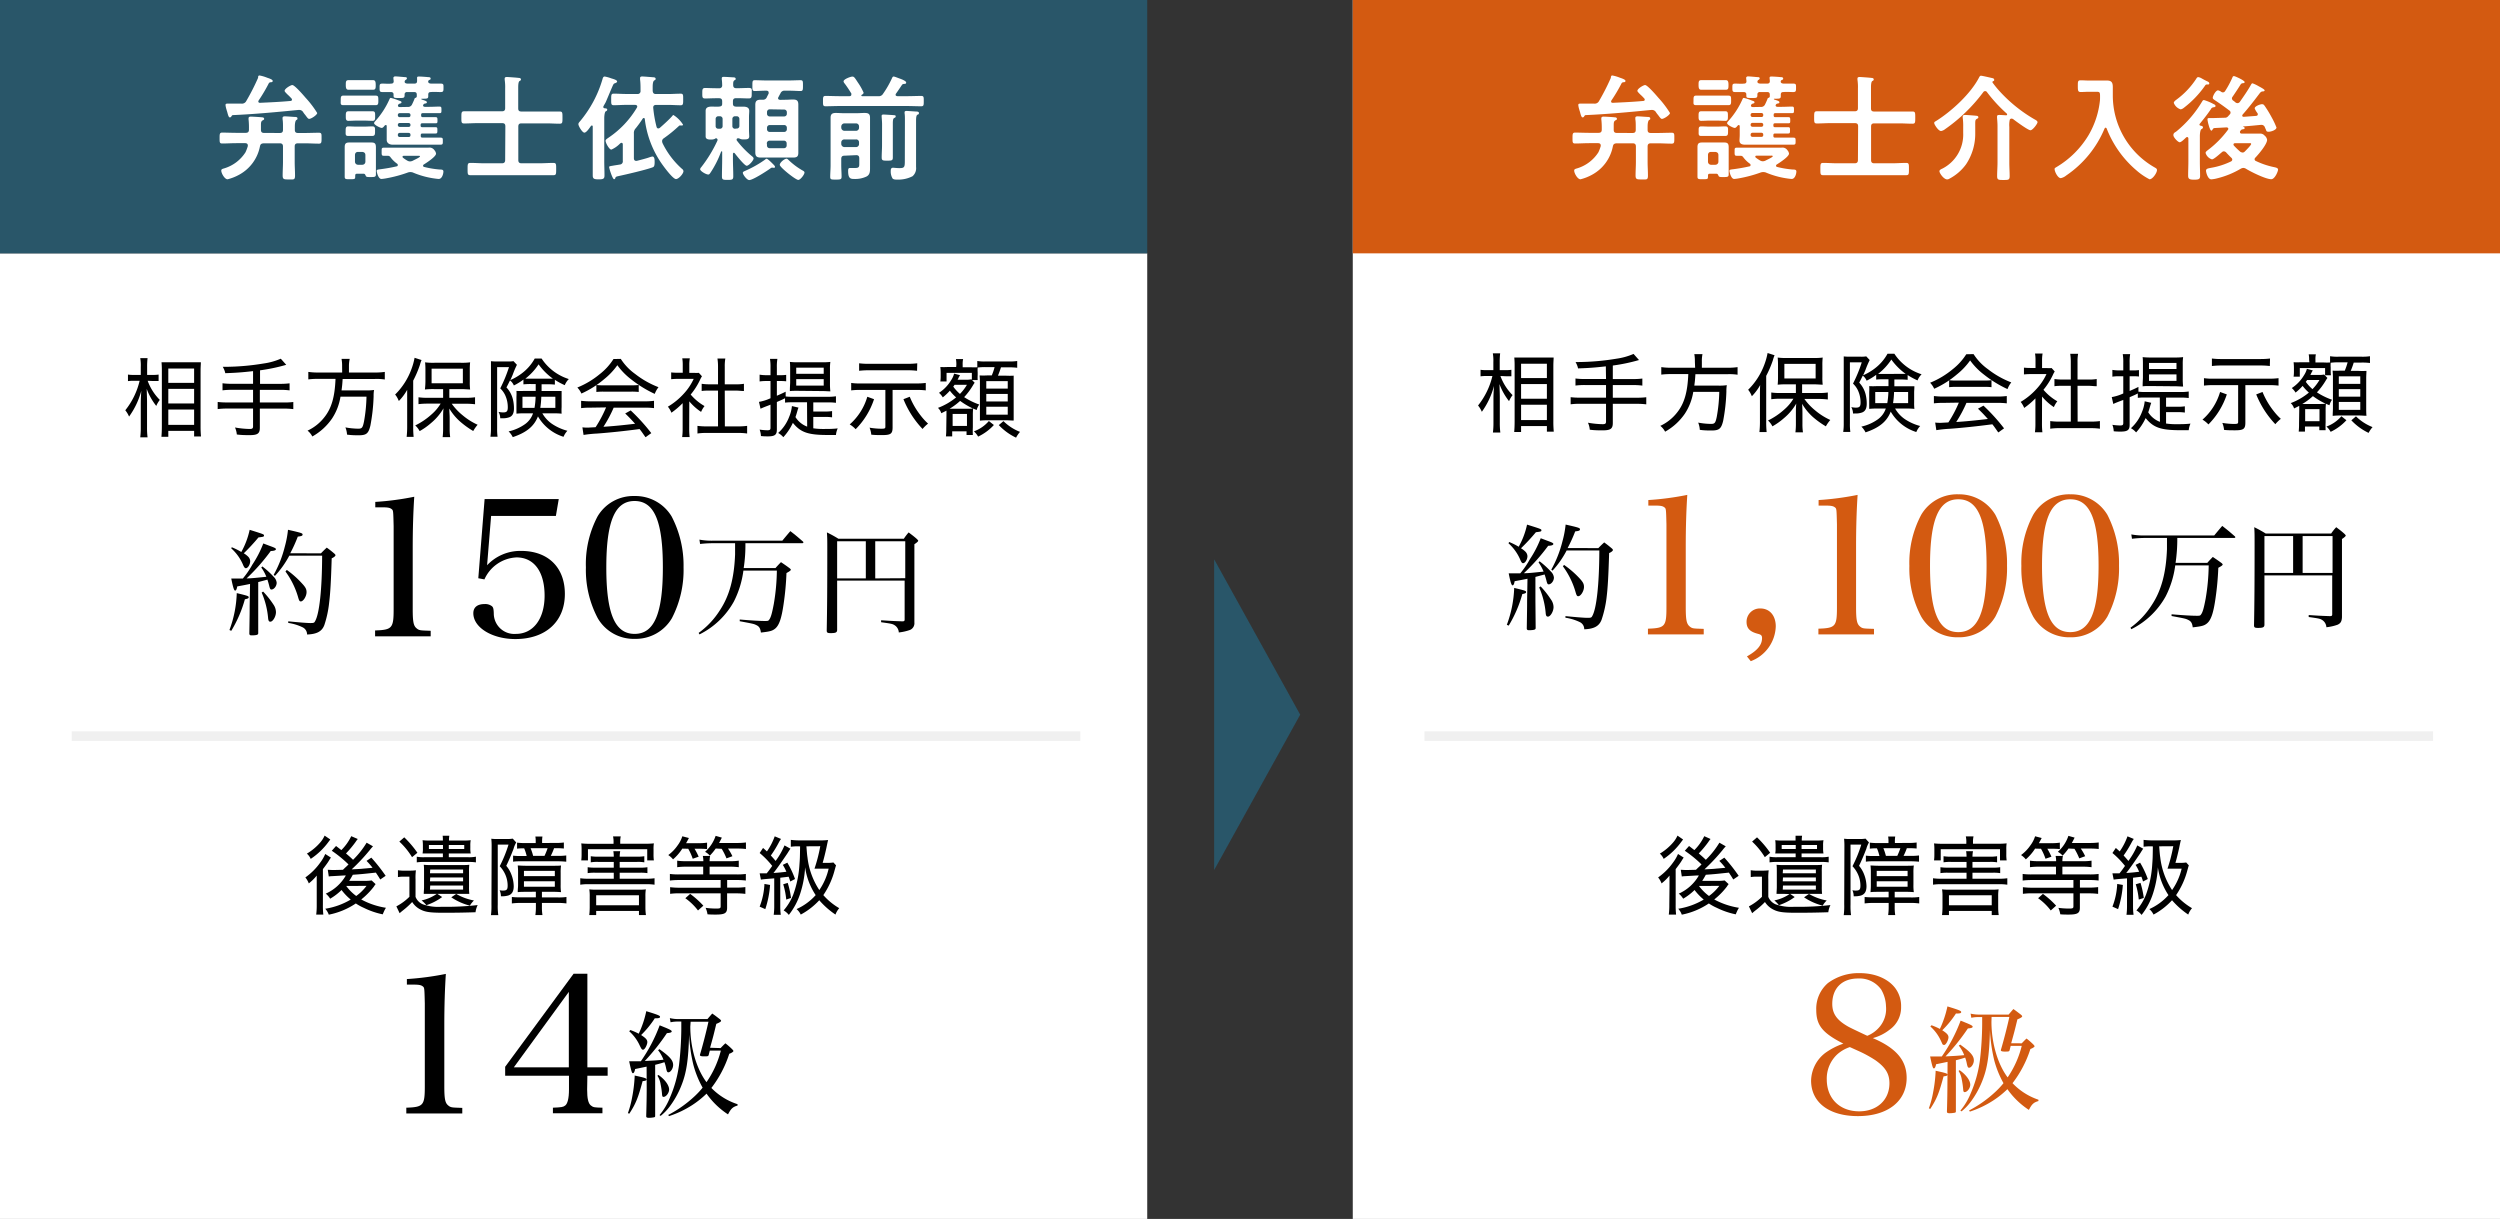 <svg xmlns="http://www.w3.org/2000/svg" viewBox="0 0 523 255"><rect x="0" y="0" width="523" height="255" fill="#333333" stroke="none"/><defs><style>.cls-1{fill:#fff;}.cls-2{fill:#295669;}.cls-3{fill:#f0f0f0;}.cls-4{fill:#d35a11;}</style></defs><g id="レイヤー_2" data-name="レイヤー 2"><g id="グループ_9" data-name="グループ 9"><g id="長方形_7" data-name="長方形 7"><path class="cls-1" d="M0,53V255H240V53Z"/></g><g id="相手方保険会社提示額"><path d="M30.89,79.66a11,11,0,0,0,2.54,4,5.58,5.58,0,0,0-.74,1.26,13,13,0,0,1-2-3.57c.05,1.55.07,2.22.07,2.78v5.24a15.94,15.94,0,0,0,.11,2.12H29.34a16.38,16.38,0,0,0,.11-2.12v-4.7c0-.72,0-1.21.11-2.92A16.43,16.43,0,0,1,27,87.15a5.19,5.19,0,0,0-.79-1.32,15.61,15.61,0,0,0,3-6.17H28.06a8.77,8.77,0,0,0-1.29.07V78.36a7.29,7.29,0,0,0,1.31.07h1.37V76.78a8.85,8.85,0,0,0-.11-1.86h1.53a15.62,15.62,0,0,0-.09,1.86v1.65H32a6.79,6.79,0,0,0,1.18-.07v1.35c-.36,0-.74,0-1.18,0Zm2.88,11.72c.06-.65.09-1.33.09-2.25V77.71c0-.59,0-1.1-.07-1.92.45,0,.65,0,1.46,0H40.6c.79,0,1,0,1.42,0,0,.41-.06.9-.06,1.8V89.11a22,22,0,0,0,.09,2.2H40.61V90.14h-5.4v1.24Zm1.44-11.29h5.4v-3h-5.4Zm0,4.32h5.4V81.35h-5.4Zm0,4.47h5.4V85.67h-5.4Z"/><path d="M52.94,77.64c-2.19.25-3.58.36-5.81.43a4.3,4.3,0,0,0-.53-1.33h.56a50.67,50.67,0,0,0,8-.7,13.78,13.78,0,0,0,3.58-1l1.14,1.28a37.07,37.07,0,0,1-5.48,1.15v2.83h4.18a14.67,14.67,0,0,0,2-.11v1.48a13.46,13.46,0,0,0-2-.11H54.36v2.64h5a14.49,14.49,0,0,0,2-.1v1.49a15.3,15.3,0,0,0-2-.11h-5v4c0,1.21-.46,1.55-2.14,1.55-.7,0-1.73,0-2.68-.14a4.33,4.33,0,0,0-.38-1.46,19,19,0,0,0,3.08.31c.54,0,.7-.13.7-.54V85.47h-5.4a15.31,15.31,0,0,0-2,.11V84.09a14.82,14.82,0,0,0,2,.1h5.4V81.55H48.55a15,15,0,0,0-2,.11V80.18a14.67,14.67,0,0,0,2,.11h4.39Z"/><path d="M71.57,76.65a8.08,8.08,0,0,0-.12-1.57h1.71A7,7,0,0,0,73,76.65v1.28H78.4a12.9,12.9,0,0,0,2.1-.13v1.59a11.38,11.38,0,0,0-2.07-.11H71.68c-.07,1.17-.11,1.51-.23,2.39h4.93a10.68,10.68,0,0,0,1.87-.09,7.37,7.37,0,0,0-.09,1.32,38.56,38.56,0,0,1-.68,6.16c-.4,1.63-.83,2-2.43,2-.6,0-1.52,0-2.45-.14a4.79,4.79,0,0,0-.34-1.51,15.36,15.36,0,0,0,2.68.27c.79,0,.94-.2,1.21-1.5a32.47,32.47,0,0,0,.52-5.2H71.23a11.61,11.61,0,0,1-1.75,4.55,12.27,12.27,0,0,1-4.14,3.78,3.79,3.79,0,0,0-1-1.22,9.58,9.58,0,0,0,3.54-2.83c1.48-1.87,2.16-4.23,2.31-8H66.58a15.58,15.58,0,0,0-2.08.11V77.8a13.13,13.13,0,0,0,2.08.13h5Z"/><path d="M85.18,83.65c0-.66,0-1.35,0-2.1a10.7,10.7,0,0,1-1.74,2.34l-.13-.29a4.46,4.46,0,0,0-.65-1.06,14.34,14.34,0,0,0,3.37-5.21,13.57,13.57,0,0,0,.7-2.48l1.46.47a7.46,7.46,0,0,0-.34,1,22.07,22.07,0,0,1-1.41,3.31v9.65a20.15,20.15,0,0,0,.09,2.11H85.07a18.76,18.76,0,0,0,.11-2.14ZM92.7,81.4H90.78a16.1,16.1,0,0,0-1.89.08A15.77,15.77,0,0,0,89,79.82V77.41a15.14,15.14,0,0,0-.07-1.61,12.4,12.4,0,0,0,2,.09h5.42a12.7,12.7,0,0,0,2-.09,13.46,13.46,0,0,0-.07,1.66v2.4a12.15,12.15,0,0,0,.07,1.62c-.33,0-1.23-.08-1.87-.08H94v1.82h3.55a12.67,12.67,0,0,0,1.83-.11v1.46a16.82,16.82,0,0,0-1.8-.11H94.5a12.22,12.22,0,0,0,2.26,2.4,13.56,13.56,0,0,0,3.16,2A7.61,7.61,0,0,0,99,90.17a18.26,18.26,0,0,1-2.7-1.94A11.45,11.45,0,0,1,94,85.47c0,.65.07,1.26.07,2v2.25a11.44,11.44,0,0,0,.11,1.73H92.6a13.87,13.87,0,0,0,.1-1.75V87.42c0-.7,0-1.23.08-2a11.3,11.3,0,0,1-2.58,3.06,13.94,13.94,0,0,1-2.41,1.71A4.26,4.26,0,0,0,86.87,89a14.54,14.54,0,0,0,3.4-2.3,9.26,9.26,0,0,0,1.91-2.26H89.41a14.43,14.43,0,0,0-1.86.11V83.11a12.48,12.48,0,0,0,1.86.11H92.7Zm-2.41-1.22h6.54V77.12H90.29Z"/><path d="M111.08,80.34a13.49,13.49,0,0,0-1.58.07v-1a12.21,12.21,0,0,1-2,1.23,2.62,2.62,0,0,0-.81-1.06c-.33.68-.4.82-.74,1.47a5.53,5.53,0,0,1,1.35,2.5,8,8,0,0,1,.22,1.91c0,1-.33,1.61-1,1.84a4,4,0,0,1-1.47.2,3.36,3.36,0,0,1-.4,0,2.81,2.81,0,0,0-.36-1.33,5.23,5.23,0,0,0,.94.11c.77,0,1-.22,1-1.08a6,6,0,0,0-.5-2.42,4.66,4.66,0,0,0-1.08-1.53,29,29,0,0,0,1.83-4.45H104V89.6a11.8,11.8,0,0,0,.09,1.76H102.6a11.83,11.83,0,0,0,.11-1.78V77c0-.5,0-.91,0-1.44a10.09,10.09,0,0,0,1.27.06h2.31a5.88,5.88,0,0,0,1.13-.07l.72.77a18.67,18.67,0,0,0-.88,2.07c-.14.33-.22.52-.49,1.12a11.54,11.54,0,0,0,2.38-1.39A9.79,9.79,0,0,0,111.87,75h1.43A10.63,10.63,0,0,0,119,79.3a3.68,3.68,0,0,0-.85,1.28,13.89,13.89,0,0,1-2.07-1.12v1a12.53,12.53,0,0,0-1.54-.07H113.3V81.8h2.57c.76,0,1.17,0,1.62,0,0,.57,0,.9,0,1.35v2a11.42,11.42,0,0,0,0,1.39,14.21,14.21,0,0,0-1.73-.07h-2.3a6.72,6.72,0,0,0,2,2.19,10.62,10.62,0,0,0,3.24,1.46,4.17,4.17,0,0,0-.81,1.26,9.43,9.43,0,0,1-5.35-4.27c-.81,2.07-2.38,3.37-5.27,4.34a4.36,4.36,0,0,0-.87-1.2,9.5,9.5,0,0,0,3.44-1.52,4.57,4.57,0,0,0,1.67-2.26H109.7a13.27,13.27,0,0,0-1.66.07,1.1,1.1,0,0,0,0-.24c0-.32,0-.59,0-.92V83a9.48,9.48,0,0,0,0-1.22,13.37,13.37,0,0,0,1.57,0h2.46V80.34ZM109.3,83v2.33h2.52a16,16,0,0,0,.23-2.33Zm5.28-3.78c.41,0,.79,0,1.09,0a13.21,13.21,0,0,1-3-3,12.37,12.37,0,0,1-2.77,3c.41,0,.66,0,1.22,0ZM113.24,83a19.9,19.9,0,0,1-.21,2.33h3.15V83Z"/><path d="M129.87,75.08a11.48,11.48,0,0,0,3,3.15A18.91,18.91,0,0,0,137.76,81a5.31,5.31,0,0,0-.79,1.4,24.23,24.23,0,0,1-4.88-3,14.06,14.06,0,0,1-2.94-3,14.4,14.4,0,0,1-2.77,2.93,19.69,19.69,0,0,1-4.75,3,4.5,4.5,0,0,0-.85-1.26,17.88,17.88,0,0,0,4.7-2.81,12.44,12.44,0,0,0,2.86-3.15Zm-6.23,10.2a16.15,16.15,0,0,0-2.07.1V83.85a16.52,16.52,0,0,0,2.07.11h11.11a15.73,15.73,0,0,0,2.07-.11v1.53a16.15,16.15,0,0,0-2.07-.1h-6.37a26.58,26.58,0,0,1-2.14,4c1.65-.09,4.32-.35,6.62-.63-.9-1-1.24-1.35-2.07-2.15l1.15-.64a40.23,40.23,0,0,1,4.31,4.75l-1.21.86c-.63-.9-.84-1.22-1.24-1.71-3,.4-6.19.74-8.9.94a25.43,25.43,0,0,0-2.82.29l-.24-1.59a8.46,8.46,0,0,0,.94.06c.25,0,.25,0,1.82-.09a25.51,25.51,0,0,0,2.19-4.14Zm1.12-4.74a11.23,11.23,0,0,0,1.46.07h5.85a12.5,12.5,0,0,0,1.55-.07V82a12.9,12.9,0,0,0-1.53-.07H126.2a12.16,12.16,0,0,0-1.44.07Z"/><path d="M144.18,89.65a15.89,15.89,0,0,0,.09,1.78h-1.56a12.72,12.72,0,0,0,.1-1.8V84.34a16.49,16.49,0,0,1-2.35,2,4.65,4.65,0,0,0-.74-1.26A14.21,14.21,0,0,0,143,82.41a11.75,11.75,0,0,0,2.12-3.15h-3.24a13.55,13.55,0,0,0-1.47.07V77.91a13,13,0,0,0,1.42.07h1V76.34a8.28,8.28,0,0,0-.1-1.38h1.58a7.87,7.87,0,0,0-.11,1.42V78h1a7.39,7.39,0,0,0,1,0l.65.72a5.47,5.47,0,0,0-.41.76,14.4,14.4,0,0,1-1.95,3.06,10.91,10.91,0,0,0,2.9,2.41,5.1,5.1,0,0,0-.72,1.22,11.34,11.34,0,0,1-2.47-2.21Zm7.46-.45h2.66a13.35,13.35,0,0,0,2-.11v1.6a12.9,12.9,0,0,0-2-.12h-6.39a12.38,12.38,0,0,0-2,.12v-1.6a13.74,13.74,0,0,0,2,.11h2.3V81.71h-1.65c-.65,0-1.23,0-1.77.09V80.29a11.78,11.78,0,0,0,1.77.11h1.65V76.7a11,11,0,0,0-.12-1.69h1.65a8.91,8.91,0,0,0-.12,1.69v3.7h2.25a9.49,9.49,0,0,0,1.76-.11V81.8c-.54,0-1.1-.09-1.76-.09h-2.25Z"/><path d="M168.83,84.16h-3.15a11,11,0,0,0-1.45.07v-.92c-.82.42-1,.47-1.71.79v5.77c0,1.09-.43,1.42-1.89,1.42-.32,0-.84,0-1.44-.07a4.28,4.28,0,0,0-.28-1.35,11.48,11.48,0,0,0,1.63.14c.51,0,.65-.11.65-.52V84.66c-1.55.6-1.55.6-2.09.85l-.32-1.44a9.52,9.52,0,0,0,2.41-.76v-3.6h-.95a8.92,8.92,0,0,0-1.33.09V78.38a8.48,8.48,0,0,0,1.35.11h.93V76.9a9.94,9.94,0,0,0-.11-1.82h1.55a9.57,9.57,0,0,0-.11,1.8v1.61h.74a7.77,7.77,0,0,0,1.21-.07v1.35a9.54,9.54,0,0,0-1.19-.06h-.76v3.08c.83-.36,1.08-.47,1.84-.85v1a11.69,11.69,0,0,0,1.42.07h7.49a10.06,10.06,0,0,0,1.61-.11v1.37a11,11,0,0,0-1.61-.09h-3.13v1.91h2.34a9.12,9.12,0,0,0,1.59-.09v1.31a9.64,9.64,0,0,0-1.59-.09h-2.34v2.38a13.67,13.67,0,0,0,2.22.14c.93,0,1.85,0,2.89-.12a4.29,4.29,0,0,0-.37,1.38h-1.71c-4.13,0-5.68-.54-7.3-2.54a11.64,11.64,0,0,1-2,3,3.87,3.87,0,0,0-1.08-.88,8.65,8.65,0,0,0,2.32-3.42,7.57,7.57,0,0,0,.56-2.21l1.37.32c-.13.36-.13.36-.22.67-.18.63-.29,1-.41,1.31a4.9,4.9,0,0,0,2.45,2Zm-2-2.4c-.67,0-1.14,0-1.59.06,0-.52,0-.52.06-1.75v-2.7c0-.65,0-1.21-.06-1.66a13.56,13.56,0,0,0,1.69.08H172a13.19,13.19,0,0,0,1.71-.08,9.67,9.67,0,0,0-.08,1.48v3a13.62,13.62,0,0,0,.08,1.68c-.49,0-1-.06-1.75-.06Zm-.26-3.56h5.75V76.92h-5.75Zm0,2.47h5.75V79.32h-5.75Z"/><path d="M182.85,83.51A15.94,15.94,0,0,1,179,89.79a5.44,5.44,0,0,0-1.24-1A12.26,12.26,0,0,0,181.44,83Zm-2.78-1.94a15.1,15.1,0,0,0-2,.1V80.11a11.81,11.81,0,0,0,2,.11h11.6a14.64,14.64,0,0,0,2-.11v1.56a15.41,15.41,0,0,0-2-.1h-4.94V89.4c0,1.33-.37,1.62-2.16,1.62-.75,0-1.6,0-2.3-.09a4.81,4.81,0,0,0-.36-1.46,16.06,16.06,0,0,0,2.41.22c.79,0,.9-.06.9-.45V81.57Zm11.78-4a16.25,16.25,0,0,0-2-.11h-8.18a16.78,16.78,0,0,0-1.94.11V76a15,15,0,0,0,2,.11h8.16a15.65,15.65,0,0,0,2-.11ZM190.32,83a16.33,16.33,0,0,0,2.34,4,12.43,12.43,0,0,0,1.49,1.62A7.52,7.52,0,0,0,193,89.74,19.76,19.76,0,0,1,189,83.51Z"/><path d="M198,86.91c0-.37,0-.48,0-1l-1.08.54a2.56,2.56,0,0,0-.7-1.12,13.26,13.26,0,0,0,3.8-2.2,9.1,9.1,0,0,1-1.31-1.4,11.4,11.4,0,0,1-1.48,1.4,3.92,3.92,0,0,0-.79-.95A8.23,8.23,0,0,0,199,79.5a4.41,4.41,0,0,0,.6-1.34l1.24.33c-.09.14-.09.14-.31.54a2,2,0,0,1-.21.41h1.76a4.84,4.84,0,0,0,1.12-.09l.7.72a4.66,4.66,0,0,0-.29.43,14.28,14.28,0,0,1-1.91,2.58,14.52,14.52,0,0,0,3.16,1.55,3.41,3.41,0,0,0-.54,1.15c-.35-.15-.45-.18-.74-.32a14.23,14.23,0,0,0-.06,1.54v2.38a15,15,0,0,0,0,1.62H202.2v-.77h-3v1.06h-1.31a14.68,14.68,0,0,0,.07-1.66Zm2.07-10.6a6,6,0,0,0-.09-1.19h1.5a5.13,5.13,0,0,0-.09,1.21v.5h1.73a10.6,10.6,0,0,0,1.33,0V75.52a9.31,9.31,0,0,0,1.8.1H211a10.33,10.33,0,0,0,1.8-.1v1.42a12.58,12.58,0,0,0-1.8-.09h-1.6a16.93,16.93,0,0,1-.63,1.74h1.62a15.26,15.26,0,0,0,1.67,0c0,.47,0,.9,0,1.62v6c0,.76,0,1.17,0,1.77-.54,0-1-.06-1.55-.06h-4.07A14,14,0,0,0,205,88c0-.51,0-1.12,0-1.64V80.23a15.88,15.88,0,0,0-.07-1.69,14.61,14.61,0,0,0,1.55,0h1a12.33,12.33,0,0,0,.59-1.74h-1.85a11.7,11.7,0,0,0-1.69.09,6.58,6.58,0,0,0,0,1v.54a8.52,8.52,0,0,0,0,1.08h-1.22V78h-5.29V79.8h-1.3a7.35,7.35,0,0,0,.07-1.06v-.81a10.89,10.89,0,0,0-.07-1.15,13.76,13.76,0,0,0,1.48,0h1.83Zm2.22,9.2a11.27,11.27,0,0,0,1.24-.05,16.1,16.1,0,0,1-2.67-1.59,13.49,13.49,0,0,1-2.21,1.64h3.64Zm-3,3.6h3V86.59h-3Zm.4-8.61a3.28,3.28,0,0,1-.27.38,9.07,9.07,0,0,0,1.4,1.53,9.67,9.67,0,0,0,1.46-1.91Zm8.23,8.41a10.6,10.6,0,0,1-3.3,2.43,4,4,0,0,0-.88-1.1,7.5,7.5,0,0,0,3.13-2.16Zm-1.59-7.61h4.49V79.73h-4.49Zm0,2.68h4.49V82.41h-4.49Zm0,2.77h4.49V85.09h-4.49Zm3.59,1.35a10.22,10.22,0,0,0,3.47,2.25,5.9,5.9,0,0,0-.83,1.21,12.06,12.06,0,0,1-3.61-2.63Z"/></g><g id="後遺障害等級"><path d="M66.26,185.53c0-.56,0-1,0-1.23s0-.12,0-1.13a9.93,9.93,0,0,1-1.66,1.64,4.43,4.43,0,0,0-.72-1.25,13,13,0,0,0,3.1-3.09,8.32,8.32,0,0,0,1.06-1.82l1.19.76c-.17.23-.29.43-.51.79s-.65.93-1.17,1.62v7.4a16.85,16.85,0,0,0,.09,2.12H66.15a15.08,15.08,0,0,0,.11-2.05Zm2.84-9.91-.37.49A14.71,14.71,0,0,1,65,179.68a3.24,3.24,0,0,0-.8-1.1A11.3,11.3,0,0,0,67,176.24a5.69,5.69,0,0,0,.91-1.43Zm5.75-.1a5.24,5.24,0,0,0-.47.63,21.75,21.75,0,0,1-2,2.39c.76.65,1,.87,1.48,1.33a18.07,18.07,0,0,0,2.84-3.58l1.33.76a8.9,8.9,0,0,0-.7.82,39.9,39.9,0,0,1-3.76,4c1.15-.06,1.89-.09,2.21-.13s.92-.07,2.16-.2a14.39,14.39,0,0,0-1.26-1.44l1-.68a35.51,35.51,0,0,1,3,3.8l-1.13.77c-.43-.72-.58-.92-.92-1.44-3,.32-3,.32-4.82.45-.33.59-.45.81-.76,1.28h3.22a10.21,10.21,0,0,0,1.48-.09l.83.77a3.71,3.71,0,0,0-.36.51,15.28,15.28,0,0,1-2.65,2.7,16,16,0,0,0,5.17,1.74,5.6,5.6,0,0,0-.38.69l-.2.45-.09.23a16.33,16.33,0,0,1-3.94-1.35,10.24,10.24,0,0,1-1.69-.93,15.5,15.5,0,0,1-5.66,2.35,3.58,3.58,0,0,0-.74-1.24,15,15,0,0,0,5.33-1.92,11.92,11.92,0,0,1-1.92-2,11.93,11.93,0,0,1-2.38,1.82,4.21,4.21,0,0,0-.92-1.06,9.12,9.12,0,0,0,4.2-3.8l-.43,0-2.4.14a5.32,5.32,0,0,0-.74.07l-.21-1.4c.3,0,.7.05,1.24.05l1.93-.05c.18-.16.3-.29.39-.38.4-.36.4-.36.78-.74a24.93,24.93,0,0,0-3.5-2.86l.89-1,1.11.86a10.47,10.47,0,0,0,2.07-2.91Zm-2.43,9.81a9.77,9.77,0,0,0,2.1,2.11,9.82,9.82,0,0,0,2.15-2.11Z"/><path d="M83.25,182.05a7.41,7.41,0,0,0,1.39.09h1a11.15,11.15,0,0,0,1.37-.07,11.57,11.57,0,0,0-.08,1.91v3.64a2.8,2.8,0,0,0,1.52,1.56,9.66,9.66,0,0,0,3.9.52,58.42,58.42,0,0,0,7.58-.36,4.71,4.71,0,0,0-.45,1.5c-2,.07-4.26.11-6.53.11-3.08,0-4.07-.15-5.21-.8a4.32,4.32,0,0,1-1.51-1.45,16.9,16.9,0,0,1-2,1.81c-.14.11-.25.2-.63.53l-.68-1.43a11.34,11.34,0,0,0,2.73-2v-4.21H84.53a6.16,6.16,0,0,0-1.28.09Zm1.32-6.88a21,21,0,0,1,2.75,3.23l-1.12.92a15.26,15.26,0,0,0-2.66-3.26Zm12.42.67a11.47,11.47,0,0,0,1.48-.07,5.87,5.87,0,0,0-.08,1.11v.54a5.78,5.78,0,0,0,.08,1.12c-.47,0-.89,0-1.44,0H93.89v.79h4a7.54,7.54,0,0,0,1.67-.11v1.19a10.17,10.17,0,0,0-1.69-.09h-9a10.18,10.18,0,0,0-1.68.09v-1.19a7.65,7.65,0,0,0,1.66.11h3.8v-.79H89.88c-.53,0-1.07,0-1.48,0a5.25,5.25,0,0,0,.07-1.13v-.53a8,8,0,0,0-.07-1.11,10.59,10.59,0,0,0,1.44.07h2.81c0-.38,0-.67-.05-1H94a5.45,5.45,0,0,0-.07,1ZM90.27,187c-.68,0-1.06,0-1.62,0,0-.47.06-.86.06-1.46v-3.17c0-.65,0-1-.06-1.46a13.34,13.34,0,0,0,1.66.06h6.27c.75,0,1.09,0,1.6-.06a10.57,10.57,0,0,0-.06,1.46v3.12a11.12,11.12,0,0,0,.06,1.51c-.56,0-.92,0-1.57,0H91.5l1,.66a11.91,11.91,0,0,1-3.31,1.71,5.37,5.37,0,0,0-1-1A8.67,8.67,0,0,0,91.37,187Zm-.54-10.23v.84h2.94v-.84Zm.22,5.92h6.93v-.79H90Zm0,1.68h6.93v-.8H90Zm0,1.73h6.93v-.85H90Zm3.94-8.49h3.23v-.84H93.89Zm1.55,9.4a11.37,11.37,0,0,0,3.71,1.37,4.82,4.82,0,0,0-.85,1.08,12.43,12.43,0,0,1-3.89-1.74Z"/><path d="M102.85,177.17a15.13,15.13,0,0,0-.07-1.71,8.69,8.69,0,0,0,1.26.06h1.86a7.41,7.41,0,0,0,1.37-.08l.72.8a5.51,5.51,0,0,0-.56,1.35c-.44,1.15-1,2.48-1.52,3.54A6.16,6.16,0,0,1,107,183a7.14,7.14,0,0,1,.47,2.39c0,1.08-.36,1.69-1.15,1.95a4.84,4.84,0,0,1-1.53.16,3,3,0,0,0-.27-1.26,3.64,3.64,0,0,0,.68.07c.83,0,1-.22,1-1.08a5.79,5.79,0,0,0-.47-2.22,6.06,6.06,0,0,0-1.19-1.8,26.94,26.94,0,0,0,1.84-4.52h-2.25v12.5a13.59,13.59,0,0,0,.11,2.25h-1.53a14.61,14.61,0,0,0,.1-2.27Zm7.13,9.4c-.54,0-1.15,0-1.67.07,0-.7.07-.91.07-1.51v-2.47a13.09,13.09,0,0,0-.07-1.6c.36,0,.92.06,1.71.06h5.67c.79,0,1.28,0,1.68-.06a9.94,9.94,0,0,0-.08,1.55v2.47a9.76,9.76,0,0,0,.08,1.56,16.57,16.57,0,0,0-1.68-.07h-2.32v1.17h3.26a11.1,11.1,0,0,0,1.87-.09V189a14.15,14.15,0,0,0-1.93-.11h-3.2v.74a10.59,10.59,0,0,0,.11,1.8H112a11.83,11.83,0,0,0,.11-1.78v-.76H109a15,15,0,0,0-1.92.11v-1.35a15.15,15.15,0,0,0,1.8.07h3.22v-1.17Zm6.16-10.23a11.75,11.75,0,0,0,1.82-.09v1.26a16.8,16.8,0,0,0-1.8-.07h-.25a12.57,12.57,0,0,1-.69,1.61h1.48a12.49,12.49,0,0,0,1.76-.09v1.31c-.54-.05-1.13-.09-1.8-.09H109.1c-.63,0-1.24,0-1.76.09V179a10.89,10.89,0,0,0,1.46.08h1.38a9.44,9.44,0,0,0-.52-1.61,10.38,10.38,0,0,0-1.49.07v-1.26a12.58,12.58,0,0,0,1.81.09h2.09v-.23A6,6,0,0,0,112,175h1.48a6.32,6.32,0,0,0-.07,1.13v.23Zm-6.53,6.95h6.46v-1.11h-6.46Zm0,2.22h6.46v-1.15h-6.46Zm4.3-6.46a14.55,14.55,0,0,0,.65-1.61H111a11.59,11.59,0,0,1,.53,1.61Z"/><path d="M133.29,179.21a7.6,7.6,0,0,0,1.5-.09v1.28a8,8,0,0,0-1.5-.09h-3.65v1.2h4.3a7.86,7.86,0,0,0,1.5-.09v1.24a9.12,9.12,0,0,0-1.5-.09h-4.3v1.26h5.55a11.45,11.45,0,0,0,1.74-.1v1.35a11.34,11.34,0,0,0-1.74-.11H123.12a11.29,11.29,0,0,0-1.73.11v-1.35a11.31,11.31,0,0,0,1.73.1h5.28v-1.26h-3.93a9.44,9.44,0,0,0-1.53.09v-1.24a8.64,8.64,0,0,0,1.53.09h3.93v-1.2h-3.28a8.36,8.36,0,0,0-1.53.09v-1.28a8.23,8.23,0,0,0,1.53.09h3.28a6.92,6.92,0,0,0-.09-1.14h1.44a6.25,6.25,0,0,0-.11,1.14Zm-4.93-3.1a5.41,5.41,0,0,0-.11-1.13h1.61a4.92,4.92,0,0,0-.11,1.13v.4h5.18a16.08,16.08,0,0,0,1.86-.08,7.19,7.19,0,0,0-.07,1.26v1a8.34,8.34,0,0,0,.07,1.3H135.4v-2.34H123V180h-1.4a9.78,9.78,0,0,0,.07-1.3v-1a9.15,9.15,0,0,0-.07-1.26,16.16,16.16,0,0,0,1.87.08h4.88Zm-3.64,15.32h-1.45a13.32,13.32,0,0,0,.1-1.6v-2.32a8.61,8.61,0,0,0-.09-1.46,9.9,9.9,0,0,0,1.32.07h9.18a9.21,9.21,0,0,0,1.33-.07,8.72,8.72,0,0,0-.09,1.48v2.32a11.42,11.42,0,0,0,.11,1.58h-1.46v-.86h-8.95Zm0-2.05h8.95v-2.09h-8.95Z"/><path d="M142.74,177.53a10.1,10.1,0,0,1-1.94,2.25,4.27,4.27,0,0,0-1-.9,8.42,8.42,0,0,0,1.94-2,6.32,6.32,0,0,0,1-1.93l1.38.36c-.32.6-.37.7-.59,1.08h2.61a10.1,10.1,0,0,0,1.78-.11v1.35a14,14,0,0,0-1.56-.07h-1.06a13,13,0,0,1,.86,1.66l-1.24.43a11.66,11.66,0,0,0-.94-2.09Zm4.4,2.63a5,5,0,0,0-.11-1.1h1.53a5.24,5.24,0,0,0-.11,1.1h4.25a10.79,10.79,0,0,0,1.85-.11v1.37a13.4,13.4,0,0,0-1.83-.11h-4.27v1.62h5.65a13.25,13.25,0,0,0,1.93-.1v1.38a14.47,14.47,0,0,0-1.91-.11h-2v1.59H154a14.91,14.91,0,0,0,1.93-.11V187a15.26,15.26,0,0,0-1.93-.11h-1.89v3c0,1.15-.49,1.44-2.39,1.44-.44,0-1.16,0-1.71-.06a5,5,0,0,0-.4-1.35,16.44,16.44,0,0,0,2.3.15c.71,0,.85-.08.85-.47v-2.72h-8.64a14.8,14.8,0,0,0-1.93.11v-1.39a14.81,14.81,0,0,0,1.91.11h8.66V184.1h-8.7a15.56,15.56,0,0,0-1.92.11v-1.38a13.12,13.12,0,0,0,1.91.1h5.06v-1.62h-3.57a13.1,13.1,0,0,0-1.87.11v-1.37a11.21,11.21,0,0,0,1.87.11ZM144.38,187a18.29,18.29,0,0,1,2.76,2.47l-1.12,1a12.12,12.12,0,0,0-2.65-2.56Zm5.35-9.49A12.36,12.36,0,0,1,148.5,179a3.56,3.56,0,0,0-1-.8,7.72,7.72,0,0,0,2.21-3.34l1.3.37c-.34.67-.43.85-.58,1.12h3.69a13.34,13.34,0,0,0,1.93-.11v1.37a14.85,14.85,0,0,0-1.89-.09H152.3a10.8,10.8,0,0,1,.92,1.6l-1.24.45a13.08,13.08,0,0,0-1-2Z"/><path d="M161.1,185.13a20.66,20.66,0,0,1-1,5.06l-1.18-.52a14.75,14.75,0,0,0,1-4.75Zm-2.18-2.43c.58,0,.65,0,.9,0l.58,0c.49-.61.56-.72,1.15-1.55a18.1,18.1,0,0,0-2.63-2.7l.71-1.06c.41.36.55.48.81.73a13.21,13.21,0,0,0,1.63-3.16l1.32.55a5.11,5.11,0,0,0-.45.72,22.55,22.55,0,0,1-1.68,2.74c.53.58.63.7,1,1.14a15.87,15.87,0,0,0,1.86-3.25l1.24.69c-.18.25-.25.36-.61.94-1,1.49-2.18,3.2-2.94,4.14,1.3-.09,1.82-.15,2.7-.26a9.36,9.36,0,0,0-.75-1.44l.95-.46a19.3,19.3,0,0,1,1.61,3.42l-1,.52a8.59,8.59,0,0,0-.34-1l-1.75.21v5.91a13.5,13.5,0,0,0,.11,1.85h-1.48a13.51,13.51,0,0,0,.11-1.87v-5.76l-1.39.11c-.77.07-1.24.12-1.4.16Zm5.87,2a18.29,18.29,0,0,1,.69,3.15l-1,.34a15.76,15.76,0,0,0-.63-3.2Zm2.27-7.65a10.68,10.68,0,0,0-1.62.09v-1.44a14.69,14.69,0,0,0,1.93.11h4.18a13.35,13.35,0,0,0,1.69-.08c-.11.45-.11.45-.36,1.66-.2.92-.51,2.22-.78,3.12H173a7.58,7.58,0,0,0,1.35-.08l.55.6-.1.32c-.09.31-.11.42-.17.6a16.71,16.71,0,0,1-2.39,5.31,13.41,13.41,0,0,0,3.33,2.73,4.23,4.23,0,0,0-.79,1.34,17.12,17.12,0,0,1-3.39-3,14.68,14.68,0,0,1-3.87,3,3.54,3.54,0,0,0-.88-1.15,11.87,11.87,0,0,0,4-2.92,14.09,14.09,0,0,1-2.21-5.82,21.47,21.47,0,0,1-1,5.42,14.16,14.16,0,0,1-2.41,4.54,3.8,3.8,0,0,0-1.08-.94,11.61,11.61,0,0,0,2-3.29,22.31,22.31,0,0,0,1.31-6.36c.09-1.2.09-1.2.13-3.74Zm1.64,0c.14,1.73.14,1.73.23,2.36a15.63,15.63,0,0,0,2.47,6.79,13,13,0,0,0,1.95-4.47h-1.91c-.54,0-.69,0-1.05,0a33.24,33.24,0,0,0,1.21-4.7Z"/></g><g id="長方形_7-2" data-name="長方形 7"><path class="cls-2" d="M0,0V53H240V0Z"/></g><g id="長方形_7-3" data-name="長方形 7"><rect class="cls-3" x="15" y="153" width="211" height="2"/></g><g id="長方形_7-4" data-name="長方形 7"><path class="cls-1" d="M283,0V255H523V0Z"/></g><g id="長方形_7-5" data-name="長方形 7"><path class="cls-3" d="M298,153v2H509v-2Z"/></g><g id="相手方保険会社提示額-2" data-name="相手方保険会社提示額"><path d="M313.89,78.66a11,11,0,0,0,2.54,4,5.58,5.58,0,0,0-.74,1.26,13,13,0,0,1-2-3.57c.05,1.55.07,2.22.07,2.78v5.24a15.94,15.94,0,0,0,.11,2.12h-1.55a16.38,16.38,0,0,0,.11-2.12v-4.7c0-.72,0-1.21.11-2.92A16.43,16.43,0,0,1,310,86.15a5.19,5.19,0,0,0-.79-1.32,15.61,15.61,0,0,0,3-6.17h-1.19a8.77,8.77,0,0,0-1.29.07V77.36a7.29,7.29,0,0,0,1.31.07h1.37V75.78a8.85,8.85,0,0,0-.11-1.86h1.53a15.62,15.62,0,0,0-.09,1.86v1.65H315a6.79,6.79,0,0,0,1.18-.07v1.35c-.36,0-.74,0-1.18,0Zm2.88,11.72c.06-.65.09-1.33.09-2.25V76.71c0-.59,0-1.1-.07-1.92.45,0,.65,0,1.46,0h5.35c.79,0,1,0,1.42,0,0,.41-.06.9-.06,1.8V88.11a22,22,0,0,0,.09,2.2h-1.44V89.14h-5.4v1.24Zm1.44-11.29h5.4v-3h-5.4Zm0,4.32h5.4V80.35h-5.4Zm0,4.47h5.4V84.67h-5.4Z"/><path d="M335.94,76.64c-2.19.25-3.58.36-5.81.43a4.3,4.3,0,0,0-.53-1.33h.56a50.67,50.67,0,0,0,8-.7,13.78,13.78,0,0,0,3.58-1l1.14,1.28a37.07,37.07,0,0,1-5.48,1.15v2.83h4.18a14.67,14.67,0,0,0,2-.11v1.48a13.46,13.46,0,0,0-2-.11h-4.18v2.64h5a14.49,14.49,0,0,0,2-.1v1.49a15.3,15.3,0,0,0-2-.11h-5v4c0,1.21-.46,1.55-2.14,1.55-.7,0-1.73,0-2.68-.14a4.33,4.33,0,0,0-.38-1.46,19,19,0,0,0,3.08.31c.54,0,.7-.13.7-.54V84.47h-5.4a15.31,15.31,0,0,0-2,.11V83.09a14.82,14.82,0,0,0,2,.1h5.4V80.55h-4.39a15,15,0,0,0-2,.11V79.18a14.67,14.67,0,0,0,2,.11h4.39Z"/><path d="M354.57,75.65a8.08,8.08,0,0,0-.12-1.57h1.71a7,7,0,0,0-.13,1.57v1.28h5.37a12.9,12.9,0,0,0,2.1-.13v1.59a11.38,11.38,0,0,0-2.07-.11h-6.75c-.07,1.17-.11,1.51-.23,2.39h4.93a10.68,10.68,0,0,0,1.87-.09,7.37,7.37,0,0,0-.09,1.32,38.56,38.56,0,0,1-.68,6.16c-.4,1.63-.83,2-2.43,2-.6,0-1.52,0-2.45-.14a4.79,4.79,0,0,0-.34-1.51,15.36,15.36,0,0,0,2.68.27c.79,0,.94-.2,1.21-1.5a32.47,32.47,0,0,0,.52-5.2h-5.44a11.61,11.61,0,0,1-1.75,4.55,12.27,12.27,0,0,1-4.14,3.78,3.79,3.79,0,0,0-1-1.22,9.58,9.58,0,0,0,3.54-2.83c1.48-1.87,2.16-4.23,2.31-8h-3.57a15.58,15.58,0,0,0-2.08.11V76.8a13.13,13.13,0,0,0,2.08.13h5Z"/><path d="M368.18,82.65c0-.66,0-1.35.05-2.1a10.7,10.7,0,0,1-1.74,2.34l-.13-.29a4.46,4.46,0,0,0-.65-1.06,14.34,14.34,0,0,0,3.37-5.21,13.57,13.57,0,0,0,.7-2.48l1.46.47a7.46,7.46,0,0,0-.34,1,22.07,22.07,0,0,1-1.41,3.31v9.65a20.15,20.15,0,0,0,.09,2.11h-1.51a18.76,18.76,0,0,0,.11-2.14Zm7.52-2.25h-1.92a16.1,16.1,0,0,0-1.89.08,15.77,15.77,0,0,0,.07-1.66V76.41a15.14,15.14,0,0,0-.07-1.61,12.4,12.4,0,0,0,2,.09h5.42a12.7,12.7,0,0,0,2-.09,13.46,13.46,0,0,0-.07,1.66v2.4a12.15,12.15,0,0,0,.07,1.62c-.33,0-1.23-.08-1.87-.08H377v1.82h3.55a12.67,12.67,0,0,0,1.83-.11v1.46a16.82,16.82,0,0,0-1.8-.11h-3.1a12.22,12.22,0,0,0,2.26,2.4,13.56,13.56,0,0,0,3.16,2,7.61,7.61,0,0,0-.93,1.33,18.26,18.26,0,0,1-2.7-1.94A11.45,11.45,0,0,1,377,84.47c.05.65.07,1.26.07,2v2.25a11.44,11.44,0,0,0,.11,1.73H375.6a13.87,13.87,0,0,0,.1-1.75V86.42c0-.7,0-1.23.08-2a11.3,11.3,0,0,1-2.58,3.06,13.94,13.94,0,0,1-2.41,1.71,4.26,4.26,0,0,0-.92-1.22,14.54,14.54,0,0,0,3.4-2.3,9.26,9.26,0,0,0,1.91-2.26h-2.77a14.43,14.43,0,0,0-1.86.11V82.11a12.48,12.48,0,0,0,1.86.11h3.29Zm-2.41-1.22h6.54V76.12h-6.54Z"/><path d="M394.08,79.34a13.49,13.49,0,0,0-1.58.07v-1a12.21,12.21,0,0,1-2,1.23,2.62,2.62,0,0,0-.81-1.06c-.33.68-.4.82-.74,1.47a5.53,5.53,0,0,1,1.35,2.5,8,8,0,0,1,.22,1.91c0,1-.33,1.61-1,1.84a4,4,0,0,1-1.47.2,3.36,3.36,0,0,1-.4,0,2.81,2.81,0,0,0-.36-1.33,5.23,5.23,0,0,0,.94.11c.77,0,1-.22,1-1.08a6,6,0,0,0-.5-2.42,4.66,4.66,0,0,0-1.08-1.53,29,29,0,0,0,1.83-4.45H387V88.6a11.8,11.8,0,0,0,.09,1.76H385.6a11.83,11.83,0,0,0,.11-1.78V76c0-.5,0-.91,0-1.44a10.09,10.09,0,0,0,1.27.06h2.31a5.88,5.88,0,0,0,1.13-.07l.72.77a18.67,18.67,0,0,0-.88,2.07c-.14.33-.22.52-.49,1.12a11.54,11.54,0,0,0,2.38-1.39A9.79,9.79,0,0,0,394.87,74h1.43A10.63,10.63,0,0,0,402,78.3a3.68,3.68,0,0,0-.85,1.28,13.89,13.89,0,0,1-2.07-1.12v1a12.53,12.53,0,0,0-1.54-.07H396.3V80.8h2.57c.76,0,1.17,0,1.62,0,0,.57-.05.9-.05,1.35v2a11.42,11.42,0,0,0,.05,1.39,14.21,14.21,0,0,0-1.73-.07h-2.3a6.72,6.72,0,0,0,2,2.19,10.62,10.62,0,0,0,3.24,1.46,4.17,4.17,0,0,0-.81,1.26,9.43,9.43,0,0,1-5.35-4.27c-.81,2.07-2.38,3.37-5.27,4.34a4.36,4.36,0,0,0-.87-1.2,9.5,9.5,0,0,0,3.44-1.52,4.57,4.57,0,0,0,1.67-2.26H392.7a13.27,13.27,0,0,0-1.66.07,1.1,1.1,0,0,0,0-.24c0-.32,0-.59,0-.92V82a9.48,9.48,0,0,0,0-1.22,13.37,13.37,0,0,0,1.57,0h2.46V79.34ZM392.3,82v2.33h2.52a16,16,0,0,0,.23-2.33Zm5.28-3.78c.41,0,.79,0,1.09,0a13.21,13.21,0,0,1-3-3,12.37,12.37,0,0,1-2.77,3c.41,0,.66,0,1.22,0ZM396.24,82a19.9,19.9,0,0,1-.21,2.33h3.15V82Z"/><path d="M412.87,74.08a11.48,11.48,0,0,0,3,3.15A18.91,18.91,0,0,0,420.76,80a5.31,5.31,0,0,0-.79,1.4,24.23,24.23,0,0,1-4.88-3,14.06,14.06,0,0,1-2.94-3,14.4,14.4,0,0,1-2.77,2.93,19.69,19.69,0,0,1-4.75,3,4.5,4.5,0,0,0-.85-1.26,17.88,17.88,0,0,0,4.7-2.81,12.44,12.44,0,0,0,2.86-3.15Zm-6.23,10.2a16.15,16.15,0,0,0-2.07.1V82.85a16.52,16.52,0,0,0,2.07.11h11.11a15.73,15.73,0,0,0,2.07-.11v1.53a16.15,16.15,0,0,0-2.07-.1h-6.37a26.58,26.58,0,0,1-2.14,4c1.65-.09,4.32-.35,6.62-.63-.9-1-1.24-1.35-2.07-2.15l1.15-.64a40.23,40.23,0,0,1,4.31,4.75l-1.21.86c-.63-.9-.84-1.22-1.24-1.71-3,.4-6.19.74-8.9.94a25.43,25.43,0,0,0-2.82.29l-.24-1.59a8.46,8.46,0,0,0,.94.06c.25,0,.25,0,1.82-.09a25.51,25.51,0,0,0,2.19-4.14Zm1.12-4.74a11.23,11.23,0,0,0,1.46.07h5.85a12.5,12.5,0,0,0,1.55-.07V81a12.9,12.9,0,0,0-1.53-.07H409.2a12.16,12.16,0,0,0-1.44.07Z"/><path d="M427.18,88.65a15.89,15.89,0,0,0,.09,1.78h-1.56a12.72,12.72,0,0,0,.1-1.8V83.34a16.49,16.49,0,0,1-2.35,2,4.65,4.65,0,0,0-.74-1.26A14.21,14.21,0,0,0,426,81.41a11.75,11.75,0,0,0,2.12-3.15h-3.24a13.55,13.55,0,0,0-1.47.07V76.91a13,13,0,0,0,1.42.07h1V75.34a8.28,8.28,0,0,0-.1-1.38h1.58a7.87,7.87,0,0,0-.11,1.42V77h1a7.39,7.39,0,0,0,1,0l.65.72a5.47,5.47,0,0,0-.41.76,14.4,14.4,0,0,1-1.95,3.06,10.91,10.91,0,0,0,2.9,2.41,5.1,5.1,0,0,0-.72,1.22,11.34,11.34,0,0,1-2.47-2.21Zm7.46-.45h2.66a13.35,13.35,0,0,0,2-.11v1.6a12.9,12.9,0,0,0-2-.12h-6.39a12.38,12.38,0,0,0-2,.12v-1.6a13.74,13.74,0,0,0,2,.11h2.3V80.71h-1.65c-.65,0-1.23,0-1.77.09V79.29a11.78,11.78,0,0,0,1.77.11h1.65V75.7a11,11,0,0,0-.12-1.69h1.65a8.91,8.91,0,0,0-.12,1.69v3.7h2.25a9.49,9.49,0,0,0,1.76-.11V80.8c-.54,0-1.1-.09-1.76-.09h-2.25Z"/><path d="M451.83,83.16h-3.15a11,11,0,0,0-1.45.07v-.92c-.82.42-1,.47-1.71.79v5.77c0,1.09-.43,1.42-1.89,1.42-.32,0-.84,0-1.44-.07a4.28,4.28,0,0,0-.28-1.35,11.48,11.48,0,0,0,1.63.14c.51,0,.65-.11.65-.52V83.66c-1.55.6-1.55.6-2.09.85l-.32-1.44a9.52,9.52,0,0,0,2.41-.76v-3.6h-.95a8.92,8.92,0,0,0-1.33.09V77.38a8.48,8.48,0,0,0,1.35.11h.93V75.9a9.94,9.94,0,0,0-.11-1.82h1.55a9.57,9.57,0,0,0-.11,1.8v1.61h.74a7.77,7.77,0,0,0,1.21-.07v1.35a9.54,9.54,0,0,0-1.19-.06h-.76v3.08c.83-.36,1.08-.47,1.84-.85v1a11.69,11.69,0,0,0,1.42.07h7.49a10.06,10.06,0,0,0,1.61-.11v1.37a11,11,0,0,0-1.61-.09h-3.13v1.91h2.34a9.12,9.12,0,0,0,1.59-.09v1.31a9.64,9.64,0,0,0-1.59-.09h-2.34v2.38a13.67,13.67,0,0,0,2.22.14c.93,0,1.85,0,2.89-.12a4.29,4.29,0,0,0-.37,1.38h-1.71c-4.13,0-5.68-.54-7.3-2.54a11.64,11.64,0,0,1-2,3,3.87,3.87,0,0,0-1.08-.88,8.65,8.65,0,0,0,2.32-3.42,7.57,7.57,0,0,0,.56-2.21l1.37.32c-.13.36-.13.36-.22.67-.18.63-.29,1-.41,1.31a4.9,4.9,0,0,0,2.45,2Zm-2-2.4c-.67,0-1.14,0-1.59.06,0-.52,0-.52.06-1.75v-2.7c0-.65,0-1.21-.06-1.66a13.56,13.56,0,0,0,1.69.08H455a13.19,13.19,0,0,0,1.71-.08,9.67,9.67,0,0,0-.08,1.48v3a13.62,13.62,0,0,0,.08,1.68c-.49,0-1-.06-1.75-.06Zm-.26-3.56h5.75V75.92h-5.75Zm0,2.47h5.75V78.32h-5.75Z"/><path d="M465.85,82.51A15.94,15.94,0,0,1,462,88.79a5.44,5.44,0,0,0-1.24-1A12.26,12.26,0,0,0,464.44,82Zm-2.78-1.94a15.1,15.1,0,0,0-2,.1V79.11a11.81,11.81,0,0,0,2,.11h11.6a14.64,14.64,0,0,0,2-.11v1.56a15.41,15.41,0,0,0-2-.1h-4.94V88.4c0,1.33-.37,1.62-2.16,1.62-.75,0-1.6,0-2.3-.09a4.81,4.81,0,0,0-.36-1.46,16.06,16.06,0,0,0,2.41.22c.79,0,.9-.06.9-.45V80.57Zm11.78-4a16.25,16.25,0,0,0-2-.11h-8.18a16.78,16.78,0,0,0-1.94.11V75a15,15,0,0,0,2,.11h8.16a15.65,15.65,0,0,0,2-.11ZM473.32,82a16.33,16.33,0,0,0,2.34,4,12.43,12.43,0,0,0,1.49,1.62A7.52,7.52,0,0,0,476,88.74,19.76,19.76,0,0,1,472,82.51Z"/><path d="M481,85.91c0-.37,0-.48,0-1l-1.08.54a2.56,2.56,0,0,0-.7-1.12,13.26,13.26,0,0,0,3.8-2.2,9.1,9.1,0,0,1-1.31-1.4,11.4,11.4,0,0,1-1.48,1.4,3.92,3.92,0,0,0-.79-.95A8.23,8.23,0,0,0,482,78.5a4.41,4.41,0,0,0,.6-1.34l1.24.33c-.09.14-.09.14-.31.54a2,2,0,0,1-.21.41h1.76a4.84,4.84,0,0,0,1.12-.09l.7.72a4.66,4.66,0,0,0-.29.43,14.28,14.28,0,0,1-1.91,2.58,14.52,14.52,0,0,0,3.16,1.55,3.41,3.41,0,0,0-.54,1.15c-.35-.15-.45-.18-.74-.32a14.23,14.23,0,0,0-.06,1.54v2.38a15,15,0,0,0,0,1.62H485.2v-.77h-3v1.06h-1.31a14.68,14.68,0,0,0,.07-1.66Zm2.07-10.6a6,6,0,0,0-.09-1.19h1.5a5.13,5.13,0,0,0-.09,1.21v.5h1.73a10.6,10.6,0,0,0,1.33,0V74.52a9.31,9.31,0,0,0,1.8.1H494a10.33,10.33,0,0,0,1.8-.1v1.42a12.58,12.58,0,0,0-1.8-.09h-1.6a16.93,16.93,0,0,1-.63,1.74h1.62a15.26,15.26,0,0,0,1.67,0c0,.47-.05.9-.05,1.62v6c0,.76,0,1.17.05,1.77-.54,0-1-.06-1.55-.06h-4.07A14,14,0,0,0,488,87c0-.51.05-1.12.05-1.64V79.23a15.88,15.88,0,0,0-.07-1.69,14.61,14.61,0,0,0,1.55,0h1a12.33,12.33,0,0,0,.59-1.74h-1.85a11.7,11.7,0,0,0-1.69.09,6.58,6.58,0,0,0,0,1v.54a8.52,8.52,0,0,0,.05,1.08h-1.22V77h-5.29V78.8h-1.3a7.35,7.35,0,0,0,.07-1.06v-.81a10.89,10.89,0,0,0-.07-1.15,13.76,13.76,0,0,0,1.48,0h1.83Zm2.22,9.2a11.27,11.27,0,0,0,1.24-.05,16.1,16.1,0,0,1-2.67-1.59,13.49,13.49,0,0,1-2.21,1.64h3.64Zm-3.05,3.6h3V85.59h-3Zm.4-8.61a3.28,3.28,0,0,1-.27.38,9.07,9.07,0,0,0,1.4,1.53,9.67,9.67,0,0,0,1.46-1.91Zm8.23,8.41a10.6,10.6,0,0,1-3.3,2.43,4,4,0,0,0-.88-1.1,7.5,7.5,0,0,0,3.13-2.16Zm-1.59-7.61h4.49V78.73h-4.49Zm0,2.68h4.49V81.41h-4.49Zm0,2.77h4.49V84.09h-4.49Zm3.59,1.35a10.22,10.22,0,0,0,3.47,2.25,5.9,5.9,0,0,0-.83,1.21,12.06,12.06,0,0,1-3.61-2.63Z"/></g><g id="後遺障害等級-2" data-name="後遺障害等級"><path d="M349.26,185.53c0-.56,0-1,0-1.23s0-.12,0-1.13a9.93,9.93,0,0,1-1.66,1.64,4.43,4.43,0,0,0-.72-1.25,13,13,0,0,0,3.1-3.09,8.32,8.32,0,0,0,1.06-1.82l1.19.76c-.17.23-.29.43-.51.79s-.65.93-1.17,1.62v7.4a16.85,16.85,0,0,0,.09,2.12h-1.53a15.08,15.08,0,0,0,.11-2.05Zm2.84-9.91-.37.49a14.71,14.71,0,0,1-3.69,3.57,3.24,3.24,0,0,0-.8-1.1,11.3,11.3,0,0,0,2.78-2.34,5.69,5.69,0,0,0,.91-1.43Zm5.75-.1a5.24,5.24,0,0,0-.47.63,21.75,21.75,0,0,1-2,2.39c.76.65,1,.87,1.48,1.33a18.07,18.07,0,0,0,2.84-3.58l1.33.76a8.9,8.9,0,0,0-.7.82,39.9,39.9,0,0,1-3.76,4c1.15-.06,1.89-.09,2.21-.13s.92-.07,2.16-.2a14.39,14.39,0,0,0-1.26-1.44l1.05-.68a35.51,35.51,0,0,1,3,3.8l-1.13.77c-.43-.72-.58-.92-.92-1.44-3,.32-3,.32-4.82.45-.33.59-.45.81-.76,1.28h3.22a10.21,10.21,0,0,0,1.48-.09l.83.77a3.71,3.71,0,0,0-.36.51,15.28,15.28,0,0,1-2.65,2.7,16,16,0,0,0,5.17,1.74,5.6,5.6,0,0,0-.38.69l-.2.45-.09.23a16.33,16.33,0,0,1-3.94-1.35,10.24,10.24,0,0,1-1.69-.93,15.5,15.5,0,0,1-5.66,2.35,3.58,3.58,0,0,0-.74-1.24,15,15,0,0,0,5.33-1.92,11.92,11.92,0,0,1-1.92-2,11.93,11.93,0,0,1-2.38,1.82,4.21,4.21,0,0,0-.92-1.06,9.12,9.12,0,0,0,4.2-3.8l-.43,0-2.4.14a5.32,5.32,0,0,0-.74.07l-.21-1.4c.3,0,.7.05,1.24.05l1.93-.05c.18-.16.3-.29.39-.38.4-.36.4-.36.78-.74a24.93,24.93,0,0,0-3.5-2.86l.89-1,1.11.86a10.47,10.47,0,0,0,2.07-2.91Zm-2.43,9.81a9.77,9.77,0,0,0,2.1,2.11,9.82,9.82,0,0,0,2.15-2.11Z"/><path d="M366.25,182.05a7.41,7.41,0,0,0,1.39.09h1a11.15,11.15,0,0,0,1.37-.07,11.57,11.57,0,0,0-.08,1.91v3.64a2.8,2.8,0,0,0,1.52,1.56,9.66,9.66,0,0,0,3.9.52,58.42,58.42,0,0,0,7.58-.36,4.71,4.71,0,0,0-.45,1.5c-2,.07-4.26.11-6.53.11-3.08,0-4.07-.15-5.21-.8a4.32,4.32,0,0,1-1.51-1.45,16.9,16.9,0,0,1-2.05,1.81c-.14.11-.25.2-.63.53l-.68-1.43a11.34,11.34,0,0,0,2.73-2v-4.21h-1.06a6.16,6.16,0,0,0-1.28.09Zm1.32-6.88a21,21,0,0,1,2.75,3.23l-1.12.92a15.26,15.26,0,0,0-2.66-3.26Zm12.42.67a11.47,11.47,0,0,0,1.48-.07,5.87,5.87,0,0,0-.08,1.11v.54a5.78,5.78,0,0,0,.08,1.12c-.47,0-.89,0-1.44,0h-3.14v.79h4a7.54,7.54,0,0,0,1.67-.11v1.19a10.17,10.17,0,0,0-1.69-.09h-9a10.18,10.18,0,0,0-1.68.09v-1.19a7.65,7.65,0,0,0,1.66.11h3.8v-.79h-2.79c-.53,0-1.07,0-1.48,0a5.25,5.25,0,0,0,.07-1.13v-.53a8,8,0,0,0-.07-1.11,10.59,10.59,0,0,0,1.44.07h2.81c0-.38,0-.67,0-1H377a5.45,5.45,0,0,0-.07,1ZM373.27,187c-.68,0-1.06,0-1.62,0,0-.47.06-.86.06-1.46v-3.17c0-.65,0-1-.06-1.46a13.34,13.34,0,0,0,1.66.06h6.27c.75,0,1.09,0,1.6-.06a10.57,10.57,0,0,0-.06,1.46v3.12a11.12,11.12,0,0,0,.06,1.51c-.56,0-.92,0-1.57,0H374.5l.95.66a11.91,11.91,0,0,1-3.31,1.71,5.37,5.37,0,0,0-.95-1,8.67,8.67,0,0,0,3.18-1.33Zm-.54-10.23v.84h2.94v-.84Zm.22,5.92h6.93v-.79H373Zm0,1.68h6.93v-.8H373Zm0,1.73h6.93v-.85H373Zm3.94-8.49h3.23v-.84h-3.23Zm1.55,9.4a11.37,11.37,0,0,0,3.71,1.37,4.82,4.82,0,0,0-.85,1.08,12.43,12.43,0,0,1-3.89-1.74Z"/><path d="M385.85,177.17a15.13,15.13,0,0,0-.07-1.71,8.69,8.69,0,0,0,1.26.06h1.86a7.41,7.41,0,0,0,1.37-.08l.72.8a5.51,5.51,0,0,0-.56,1.35c-.44,1.15-1,2.48-1.52,3.54A6.16,6.16,0,0,1,390,183a7.14,7.14,0,0,1,.47,2.39c0,1.08-.36,1.69-1.15,1.95a4.84,4.84,0,0,1-1.53.16,3,3,0,0,0-.27-1.26,3.64,3.64,0,0,0,.68.07c.83,0,1-.22,1-1.08a5.79,5.79,0,0,0-.47-2.22,6.06,6.06,0,0,0-1.19-1.8,26.94,26.94,0,0,0,1.84-4.52h-2.25v12.5a13.59,13.59,0,0,0,.11,2.25h-1.53a14.61,14.61,0,0,0,.1-2.27Zm7.13,9.4c-.54,0-1.15,0-1.67.07.05-.7.07-.91.07-1.51v-2.47a13.09,13.09,0,0,0-.07-1.6c.36,0,.92.06,1.71.06h5.67c.79,0,1.28,0,1.68-.06a9.94,9.94,0,0,0-.08,1.55v2.47a9.76,9.76,0,0,0,.08,1.56,16.57,16.57,0,0,0-1.68-.07h-2.32v1.17h3.26a11.1,11.1,0,0,0,1.87-.09V189a14.15,14.15,0,0,0-1.93-.11h-3.2v.74a10.59,10.59,0,0,0,.11,1.8H395a11.83,11.83,0,0,0,.11-1.78v-.76H392a15,15,0,0,0-1.92.11v-1.35a15.15,15.15,0,0,0,1.8.07h3.22v-1.17Zm6.16-10.23a11.75,11.75,0,0,0,1.82-.09v1.26a16.8,16.8,0,0,0-1.8-.07h-.25a12.57,12.57,0,0,1-.69,1.61h1.48a12.49,12.49,0,0,0,1.76-.09v1.31c-.54-.05-1.13-.09-1.8-.09H392.1c-.63,0-1.24,0-1.76.09V179a10.89,10.89,0,0,0,1.46.08h1.38a9.44,9.44,0,0,0-.52-1.61,10.38,10.38,0,0,0-1.49.07v-1.26a12.58,12.58,0,0,0,1.81.09h2.09v-.23A6,6,0,0,0,395,175h1.48a6.32,6.32,0,0,0-.07,1.13v.23Zm-6.53,6.95h6.46v-1.11h-6.46Zm0,2.22h6.46v-1.15h-6.46Zm4.3-6.46a14.55,14.55,0,0,0,.65-1.61H394a11.59,11.59,0,0,1,.53,1.61Z"/><path d="M416.29,179.21a7.6,7.6,0,0,0,1.5-.09v1.28a8,8,0,0,0-1.5-.09h-3.65v1.2h4.3a7.86,7.86,0,0,0,1.5-.09v1.24a9.12,9.12,0,0,0-1.5-.09h-4.3v1.26h5.55a11.45,11.45,0,0,0,1.74-.1v1.35a11.34,11.34,0,0,0-1.74-.11H406.12a11.29,11.29,0,0,0-1.73.11v-1.35a11.31,11.31,0,0,0,1.73.1h5.28v-1.26h-3.93a9.44,9.44,0,0,0-1.53.09v-1.24a8.64,8.64,0,0,0,1.53.09h3.93v-1.2h-3.28a8.36,8.36,0,0,0-1.53.09v-1.28a8.23,8.23,0,0,0,1.53.09h3.28a6.92,6.92,0,0,0-.09-1.14h1.44a6.25,6.25,0,0,0-.11,1.14Zm-4.93-3.1a5.41,5.41,0,0,0-.11-1.13h1.61a4.92,4.92,0,0,0-.11,1.13v.4h5.18a16.08,16.08,0,0,0,1.86-.08,7.19,7.19,0,0,0-.07,1.26v1a8.34,8.34,0,0,0,.07,1.3H418.4v-2.34H406V180h-1.4a9.78,9.78,0,0,0,.07-1.3v-1a9.15,9.15,0,0,0-.07-1.26,16.16,16.16,0,0,0,1.87.08h4.88Zm-3.64,15.32h-1.45a13.32,13.32,0,0,0,.1-1.6v-2.32a8.61,8.61,0,0,0-.09-1.46,9.9,9.9,0,0,0,1.32.07h9.18a9.21,9.21,0,0,0,1.33-.07,8.72,8.72,0,0,0-.09,1.48v2.32a11.42,11.42,0,0,0,.11,1.58h-1.46v-.86h-8.95Zm0-2.05h8.95v-2.09h-8.95Z"/><path d="M425.74,177.53a10.1,10.1,0,0,1-1.94,2.25,4.27,4.27,0,0,0-1-.9,8.42,8.42,0,0,0,1.94-2,6.32,6.32,0,0,0,1-1.93l1.38.36c-.32.6-.37.7-.59,1.08h2.61a10.1,10.1,0,0,0,1.78-.11v1.35a14,14,0,0,0-1.56-.07h-1.06a13,13,0,0,1,.86,1.66l-1.24.43a11.66,11.66,0,0,0-.94-2.09Zm4.4,2.63a5,5,0,0,0-.11-1.1h1.53a5.24,5.24,0,0,0-.11,1.1h4.25a10.79,10.79,0,0,0,1.85-.11v1.37a13.4,13.4,0,0,0-1.83-.11h-4.27v1.62h5.65a13.25,13.25,0,0,0,1.93-.1v1.38a14.47,14.47,0,0,0-1.91-.11h-2v1.59H437a14.91,14.91,0,0,0,1.93-.11V187a15.26,15.26,0,0,0-1.93-.11h-1.89v3c0,1.15-.49,1.44-2.39,1.44-.44,0-1.16,0-1.71-.06a5,5,0,0,0-.4-1.35,16.44,16.44,0,0,0,2.3.15c.71,0,.85-.08.85-.47v-2.72h-8.64a14.8,14.8,0,0,0-1.93.11v-1.39a14.81,14.81,0,0,0,1.91.11h8.66V184.1h-8.7a15.56,15.56,0,0,0-1.92.11v-1.38a13.12,13.12,0,0,0,1.91.1h5.06v-1.62h-3.57a13.1,13.1,0,0,0-1.87.11v-1.37a11.21,11.21,0,0,0,1.87.11ZM427.38,187a18.29,18.29,0,0,1,2.76,2.47l-1.12,1a12.12,12.12,0,0,0-2.65-2.56Zm5.35-9.49A12.36,12.36,0,0,1,431.5,179a3.56,3.56,0,0,0-1-.8,7.72,7.72,0,0,0,2.21-3.34l1.3.37c-.34.67-.43.85-.58,1.12h3.69a13.34,13.34,0,0,0,1.93-.11v1.37a14.85,14.85,0,0,0-1.89-.09H435.3a10.8,10.8,0,0,1,.92,1.6l-1.24.45a13.08,13.08,0,0,0-1-2Z"/><path d="M444.1,185.13a20.66,20.66,0,0,1-1,5.06l-1.18-.52a14.75,14.75,0,0,0,1-4.75Zm-2.18-2.43c.58,0,.65,0,.9,0l.58,0c.49-.61.56-.72,1.15-1.55a18.1,18.1,0,0,0-2.63-2.7l.71-1.06c.41.36.55.48.81.73a13.21,13.21,0,0,0,1.63-3.16l1.32.55a5.11,5.11,0,0,0-.45.72,22.55,22.55,0,0,1-1.68,2.74c.53.58.63.7,1,1.14a15.87,15.87,0,0,0,1.86-3.25l1.24.69c-.18.25-.25.36-.61.94-1,1.49-2.18,3.2-2.94,4.14,1.3-.09,1.82-.15,2.7-.26a9.36,9.36,0,0,0-.75-1.44l.95-.46a19.3,19.3,0,0,1,1.61,3.42l-1,.52a8.59,8.59,0,0,0-.34-1l-1.75.21v5.91a13.5,13.5,0,0,0,.11,1.85h-1.48a13.51,13.51,0,0,0,.11-1.87v-5.76l-1.39.11c-.77.07-1.24.12-1.4.16Zm5.87,2a18.29,18.29,0,0,1,.69,3.15l-1.05.34a15.76,15.76,0,0,0-.63-3.2Zm2.27-7.65a10.68,10.68,0,0,0-1.62.09v-1.44a14.69,14.69,0,0,0,1.93.11h4.18a13.35,13.35,0,0,0,1.69-.08c-.11.45-.11.45-.36,1.66-.2.92-.51,2.22-.78,3.12H456a7.58,7.58,0,0,0,1.35-.08l.55.6-.1.32c-.09.31-.11.42-.17.6a16.71,16.71,0,0,1-2.39,5.31,13.41,13.41,0,0,0,3.33,2.73,4.23,4.23,0,0,0-.79,1.34,17.12,17.12,0,0,1-3.39-3,14.68,14.68,0,0,1-3.87,3,3.54,3.54,0,0,0-.88-1.15,11.87,11.87,0,0,0,4-2.92,14.09,14.09,0,0,1-2.21-5.82,21.47,21.47,0,0,1-1,5.42,14.16,14.16,0,0,1-2.41,4.54,3.8,3.8,0,0,0-1.08-.94,11.61,11.61,0,0,0,2-3.29,22.31,22.31,0,0,0,1.31-6.36c.09-1.2.09-1.2.13-3.74Zm1.64,0c.14,1.73.14,1.73.23,2.36a15.63,15.63,0,0,0,2.47,6.79,13,13,0,0,0,2-4.47h-1.91c-.54,0-.69,0-1.05,0a33.24,33.24,0,0,0,1.21-4.7Z"/></g><g id="長方形_7-6" data-name="長方形 7"><path class="cls-4" d="M283,0V53H523V0Z"/></g><g id="弁護士依頼前"><path class="cls-1" d="M58.53,27.82c.48,0,.67-.19.67-.67v-.63c0-.52,0-1.1-.09-1.6,0-.08,0-.17,0-.24,0-.29.24-.34.46-.34.46,0,1.58.1,2.06.12.22,0,.6,0,.6.31s-.09.22-.26.36-.29.63-.29,1.35v.67c0,.48.19.67.67.67h1.37c1,0,2-.05,3-.05.58,0,.55.27.55,1.13s0,1.15-.55,1.15c-1,0-2-.07-3-.07H62.32c-.48,0-.67.22-.67.67v3.22c0,.93.07,1.89.07,2.85s-.28.82-1.29.82-1.3,0-1.3-.84.07-1.9.07-2.83V30.65c0-.45-.19-.67-.67-.67H55.15c-.48.05-.67.17-.77.65a8.61,8.61,0,0,1-4.27,5.88,10.17,10.17,0,0,1-2.5,1c-.62,0-1.32-1.27-1.32-1.82,0-.32.27-.36.65-.48a8,8,0,0,0,4.42-3.36,8.88,8.88,0,0,0,.48-1.28.37.37,0,0,0,0-.16c0-.34-.26-.46-.55-.46h-1.8c-1,0-2,.07-3,.07-.57,0-.55-.29-.55-1.13s0-1.15.55-1.15c1,0,2,.05,3,.05H51.4c.46,0,.68-.19.68-.67v-.22A15.5,15.5,0,0,0,52,25a1.06,1.06,0,0,1,0-.24c0-.31.22-.36.48-.36.43,0,2,.1,2.4.15.17,0,.38.09.38.31s-.19.24-.33.33c-.31.2-.34.41-.34,1.11v.84c0,.48.19.67.67.67ZM54,16.11c0-.2.1-.32.31-.32a8.07,8.07,0,0,1,1.56.46c.27.1,1.18.36,1.18.67s-.31.27-.46.29a.45.45,0,0,0-.36.22A33.24,33.24,0,0,1,54.12,21a.49.49,0,0,0-.08.22c0,.22.17.29.34.29,2.14-.1,4.27-.19,6.38-.39.17,0,.32-.09.32-.28a.34.34,0,0,0-.1-.24,11,11,0,0,0-.84-.84c-.36-.36-.6-.61-.6-.75,0-.48,1.3-1.22,1.61-1.22.5,0,2.37,2.18,2.78,2.66a20.93,20.93,0,0,1,2.43,3.19c0,.39-1.23,1.23-1.68,1.23-.24,0-.44-.31-.82-.82a4.76,4.76,0,0,1-.46-.62.93.93,0,0,0-.81-.43h-.15c-4.56.45-9.12.88-13.7,1.08-.19,0-.24.14-.36.31a.34.34,0,0,1-.29.17c-.26,0-.38-.48-.57-1.2-.08-.2-.12-.41-.2-.65a4.81,4.81,0,0,1-.14-.72c0-.36.24-.31.72-.31h.72c.65,0,1.27,0,1.9,0a1,1,0,0,0,1-.55,46.84,46.84,0,0,0,2.42-4.73C54,16.27,54,16.2,54,16.11Z"/><path class="cls-1" d="M73.84,22c-.64,0-1.32,0-2,0s-.56-.34-.56-1,0-1,.56-1,1.32,0,2,0h2.79c.86,0,1.44,0,1.82,0,.67,0,.7.14.7,1,0,.64,0,1-.55,1s-1.32,0-2,0ZM75,36.34c-.62,0-.69,0-.69.58s-.08.57-1.2.57c-.75,0-1,0-1-.53v-5c0-.38,0-.76,0-1.15,0-.67.17-1,.92-1l1.29,0h2.14c.45,0,.86,0,1.27,0,.7,0,.91.27.91,1V34.8c0,.56,0,1.13,0,1.68s-.27.56-1.13.56c-.65,0-.89,0-1-.27s-.19-.43-.48-.43Zm-.53-17.57c-.55,0-1.15,0-1.6,0s-.53-.39-.53-1,0-1,.53-1,1,0,1.6,0h2c.57,0,1.15,0,1.6,0s.53.38.53,1,0,1-.53,1-1.05,0-1.6,0Zm.15,6.46c-.58,0-1.18.05-1.73.05s-.55-.39-.55-1,0-1,.55-1,1.15,0,1.73,0h1.58c.6,0,1.2,0,1.75,0s.53.36.53,1,0,1-.53,1-1.17-.05-1.75-.05Zm0,3.21c-.6,0-1.2,0-1.8,0s-.51-.41-.51-1,0-1,.53-1,1.2.05,1.78.05h1.51c.6,0,1.17-.05,1.77-.05s.56.38.56,1,0,1-.58,1-1.18,0-1.75,0Zm.28,3.34c-.4,0-.64.24-.64.67V33.8a.64.64,0,0,0,.64.67h.89a.64.64,0,0,0,.65-.67V32.45c0-.43-.24-.62-.65-.67Zm10.37-9.41a.9.9,0,0,0,.94-.55c.17-.34.31-.65.45-1s.12-.32.24-.34.27-.12.29-.31v-.36c0-.39-.17-.55-.53-.55H85.2a.48.48,0,0,0-.56.5.42.42,0,0,1,0,.19c0,.58-.27.55-1.2.55s-1.11,0-1.11-.5v-.24c0-.34-.19-.48-.5-.5-.6,0-1.2,0-1.8,0s-.62-.19-.62-.89,0-.88.62-.88,1.2.07,1.8,0c.34,0,.53-.14.53-.5,0-.05-.07-.62-.07-.72s.16-.29.36-.29c.38,0,1.56.12,2,.15.17,0,.48,0,.48.26a.4.4,0,0,1-.24.31.48.48,0,0,0-.24.39c0,.33.34.38.6.4h1.44c.36,0,.56-.14.56-.52a4.75,4.75,0,0,0,0-.53c0-.05,0-.12,0-.19,0-.22.22-.24.39-.24.36,0,1.41.07,1.85.12.19,0,.6,0,.6.28s-.15.25-.27.32a.36.36,0,0,0-.24.4c.05.29.34.34.6.36.68,0,1.35,0,2,0s.6.24.6.88,0,.89-.6.89-1.37-.07-2.07,0c-.36,0-.52.16-.52.55v.33c0,.51-.29.51-1.13.51h-.22c-.07,0-.09,0-.09.07s0,.05.07.1c.72.24,1.08.33,1.08.57s-.19.22-.34.27a.46.46,0,0,0-.38.21.3.3,0,0,0-.07.19c0,.22.19.27.36.29h.91c.72,0,1.44-.05,2.16-.05.41,0,.41.17.41.7s0,.67-.41.67l-2.16,0h-1.3c-.29,0-.38.09-.38.38v.07c0,.29.09.39.38.39H89l2.11,0c.38,0,.41.15.41.65s0,.63-.39.63c-.72,0-1.41,0-2.13,0h-.63c-.29,0-.38.1-.38.39v.07c0,.26.09.36.38.36H89c.7,0,1.39,0,2.11,0,.39,0,.39.17.39.65s0,.67-.39.67c-.72,0-1.41,0-2.11,0h-.6c-.29,0-.38.09-.38.38v.1c0,.28.09.38.38.38H90l2.08,0c.58,0,.56.16.56.74s0,.74-.56.74-1.39,0-2.08,0H83.92c-.57,0-1.15,0-1.75,0S80.9,30,80.9,29.26c0-.29,0-.7,0-1.27V26.43c0-.12,0-.27-.19-.27a.27.27,0,0,0-.22.1c-.17.19-.36.5-.65.5s-1.58-.62-1.58-1c0-.19.24-.41.36-.55a17.09,17.09,0,0,0,2.83-4.39c.07-.15.12-.34.31-.34a11.29,11.29,0,0,1,1.68.55c.27.1.55.15.55.36s-.16.24-.31.27-.43.19-.43.43.19.29.36.31ZM85.8,36a1.61,1.61,0,0,0-.56.12,27.22,27.22,0,0,1-4.36,1.17,9.59,9.59,0,0,1-1.08.15c-.68,0-1-1.47-1-1.71s.24-.26.82-.33c1.13-.15,2.26-.34,3.36-.6.14,0,.24-.12.24-.29a.36.36,0,0,0-.14-.26,6.08,6.08,0,0,1-1.4-1.37.64.64,0,0,0-.52-.29H80.3c-.5,0-.46-.22-.46-1,0-.55,0-.7.53-.7.87,0,1.73,0,2.59,0h6.7a1.22,1.22,0,0,1,1.22.53,1.28,1.28,0,0,1,.34.72c0,.64-2,1.92-2.57,2.28a.27.27,0,0,0-.14.26.25.25,0,0,0,.21.24,19.46,19.46,0,0,0,3.36.55c.29,0,.68,0,.68.41s-.24,1.56-1,1.56a17.92,17.92,0,0,1-5.43-1.37A1.7,1.7,0,0,0,85.8,36ZM83.61,23.67a.37.37,0,0,0-.38.38v.07a.38.38,0,0,0,.38.39h1.87a.36.36,0,0,0,.39-.39v-.07c0-.24-.15-.36-.39-.38Zm2.26,2.45c0-.24-.15-.36-.39-.39H83.61a.38.38,0,0,0-.38.39v.07a.38.38,0,0,0,.38.36h1.87a.36.36,0,0,0,.39-.36Zm0,2.06c0-.24-.15-.36-.39-.38H83.61a.39.39,0,0,0-.38.38v.1a.37.37,0,0,0,.38.38h1.87a.35.35,0,0,0,.39-.38ZM84.48,32.6c-.12,0-.27,0-.27.21a.27.27,0,0,0,.1.19,7.7,7.7,0,0,0,.89.6,1.18,1.18,0,0,0,.57.17,1.4,1.4,0,0,0,.7-.21c.43-.22,1.39-.65,1.39-.84s-.38-.12-.62-.12Z"/><path class="cls-1" d="M105.72,26.43c0-.48-.2-.67-.68-.67H99.91c-.94,0-1.87.07-2.81.07-.6,0-.58-.29-.58-1.27s0-1.28.58-1.28c.94,0,1.87,0,2.81,0H105c.48,0,.68-.19.68-.65V18.51a10.4,10.4,0,0,0-.1-1.83c0-.07,0-.17,0-.24,0-.29.24-.33.48-.33s2.13.14,2.47.19c.19,0,.45.07.45.31s-.12.22-.31.36-.26.62-.26,1.35v4.36c0,.46.19.65.67.65h5.21c.93,0,1.85,0,2.78,0,.6,0,.6.24.6,1.28s0,1.27-.6,1.27c-.93,0-1.85-.07-2.78-.07H109.1c-.48,0-.67.19-.67.67v7c0,.46.19.68.67.68h3.74c1,0,2-.08,2.91-.08.62,0,.6.27.6,1.3s0,1.27-.6,1.27c-1,0-2,0-2.91,0H101.32c-1,0-1.92,0-2.9,0-.6,0-.6-.24-.6-1.27s0-1.3.6-1.3c1,0,1.94.08,2.9.08H105c.48,0,.68-.22.68-.68Z"/><path class="cls-1" d="M122.25,27.75c-.43,0-1.25-1.37-1.25-1.78,0-.24.22-.45.36-.62A24.35,24.35,0,0,0,126,16.71c.12-.41.17-.7.53-.7a8.26,8.26,0,0,1,1.34.38c.55.17,1.23.34,1.23.68,0,.16-.27.28-.41.33-.31.1-.31.15-.46.44s-1.46,3.45-1.53,3.57c-.15.29-.34.58-.48.87a.24.24,0,0,0,0,.14c0,.12.09.19.21.22s.6,0,.6.28-.19.29-.33.39-.29.62-.29,1.49v8.85c0,1,.05,2,.05,3.07,0,.7-.29.8-1.23.8S124,37.4,124,36.7c0-1,0-2,0-3.05V26.5c0-.1,0-.24-.19-.24a.23.23,0,0,0-.2.12l-.16.22C123.16,27,122.64,27.75,122.25,27.75Zm11.07-8.09A.59.59,0,0,0,134,19v-.12c0-.77,0-1.52-.1-2.26,0-.1,0-.17,0-.26,0-.32.21-.36.48-.36s1.73.12,2.21.16c.26,0,.57.05.57.32s-.14.24-.33.38-.29.62-.29,1.32V19c.05.45.21.67.67.67h2.57c.89,0,1.75-.07,2.64-.07.53,0,.5.31.5,1.2s0,1.22-.5,1.22c-.89,0-1.75-.07-2.64-.07h-2.52c-.41,0-.65.19-.6.65a25.07,25.07,0,0,0,.69,3.93c.05.17.15.34.36.34a.61.61,0,0,0,.32-.12c.67-.58,1.89-1.68,2.47-2.33.12-.12.26-.36.38-.36a6.39,6.39,0,0,1,2,2c0,.1,0,.19-.24.19a1.23,1.23,0,0,1-.26,0h-.07a.34.34,0,0,0-.27.09,27.71,27.71,0,0,1-3.22,2.62.71.71,0,0,0-.31.58,1.91,1.91,0,0,0,.07.36,17.27,17.27,0,0,0,4.11,5.44.66.66,0,0,1,.29.46c0,.55-1,1.66-1.56,1.66-.72,0-2.93-3.08-3.36-3.77a20.58,20.58,0,0,1-3.17-8.79c0-.12-.1-.21-.22-.21a.3.3,0,0,0-.21.12c-.46.72-.92,1.34-1.44,2a1.39,1.39,0,0,0-.41,1.11V33.1c0,.29.12.55.45.55l.17,0c.65-.17,2-.51,2.57-.72a4,4,0,0,1,.67-.19c.51,0,.48.84.48,1.2,0,1-.24,1-.57,1.12-1.42.51-5.4,1.44-7,1.78-.51.12-.55.14-.67.43,0,.1-.1.22-.24.22s-.36-.36-.68-1.27a9.32,9.32,0,0,1-.36-1.23c0-.17,0-.21.8-.33.38-.08.79-.12,1.46-.24a.66.66,0,0,0,.6-.77V30.22c0-.17-.07-.34-.26-.34s-.36.2-.46.29a5.65,5.65,0,0,1-1.68,1.13c-.43,0-1.2-1.37-1.2-1.85,0-.21.14-.33.72-.72a19.63,19.63,0,0,0,5.83-6.21.47.47,0,0,0,.07-.24c0-.24-.21-.32-.43-.34H131c-.86,0-1.75.07-2.61.07-.56,0-.53-.31-.53-1.22s0-1.2.53-1.2c.86,0,1.72.07,2.61.07Z"/><path class="cls-1" d="M151.08,21.68v-.46c0-.48-.2-.67-.65-.67h-.63c-.76,0-1.53.05-2.3.05-.6,0-.58-.32-.58-1.09s0-1.1.6-1.1,1.52.05,2.28.05h.63a.56.56,0,0,0,.65-.6,10.76,10.76,0,0,0-.08-1.25.86.86,0,0,1,0-.24c0-.26.19-.29.41-.29.38,0,1.49.07,1.92.1.19,0,.57,0,.57.29s-.12.24-.26.33c-.29.22-.26.55-.26,1s.21.65.64.65h.36c.77,0,1.52-.05,2.28-.05s.6.34.6,1.1,0,1.09-.6,1.09c-.76,0-1.53-.05-2.28-.05H154c-.48,0-.67.19-.67.67v.46c0,.45.19.62.67.64s1,0,1.44,0c.63,0,1.3.12,1.3.89,0,.38-.05.81-.05,1.27V27.2c0,.43.05,1.15.05,1.32,0,.67-.6.64-1.06.64a1.81,1.81,0,0,1-.79-.09,1.7,1.7,0,0,0-.43-.15c-.19,0-.36.08-.36.29a.32.32,0,0,0,.07.22,19.64,19.64,0,0,0,3.24,3.33c.1.1.24.24.24.39,0,.43-1,1.53-1.44,1.53s-2.16-2.16-2.52-2.64c-.05,0-.09-.09-.17-.09s-.19.14-.19.24v1c0,1.25.07,2.47.07,3.69,0,.72-.24.75-1.17.75s-1.2,0-1.2-.7c0-1.25.05-2.49.05-3.74V31.8c0-.07,0-.14-.12-.14a.15.15,0,0,0-.12.1,20.79,20.79,0,0,1-2.19,4.34c-.19.29-.29.41-.48.41-.48,0-1.7-.72-1.7-1.11a.71.71,0,0,1,.21-.4,28.23,28.23,0,0,0,3.39-5.55.53.53,0,0,0,.05-.19.36.36,0,0,0-.34-.34c-.1,0-.12.08-.22.12a1.64,1.64,0,0,1-.79.15h-.21c-.44,0-.94-.1-.94-.65,0-.14,0-.84,0-1.18v-2.9c0-.43,0-.84,0-1.27,0-.79.67-.89,1.32-.89.48,0,1,.05,1.49,0S151.08,22.13,151.08,21.68Zm.09,3.21a.55.55,0,0,0-.57-.57h-.32a.55.55,0,0,0-.57.57v1.49a.53.53,0,0,0,.57.55h.32a.53.53,0,0,0,.57-.55Zm2.93,2a.53.53,0,0,0,.58-.55V24.89a.55.55,0,0,0-.58-.57h-.31a.55.55,0,0,0-.58.57v1.49a.53.53,0,0,0,.58.55Zm7.73,8.19h-.15a.3.3,0,0,0-.16,0,.43.43,0,0,0-.34.15c-.72.52-3.67,2.44-4.44,2.44-.48,0-1.34-1.12-1.34-1.53,0-.22.31-.31.67-.48a22.87,22.87,0,0,0,4-2.28.43.43,0,0,1,.31-.17c.19,0,.74.53,1.08.86l.22.22c.12.12.45.43.45.6A.24.24,0,0,1,161.83,35.12Zm2.49-14.21c.51,0,1-.05,1.56-.05.8,0,1.13.22,1.13,1.06,0,.62,0,1.22,0,1.84v6.39c0,.62,0,1.22,0,1.85,0,.79-.31,1-1.08,1-.55,0-1.08,0-1.61,0h-3.6c-.52,0-1.05,0-1.56,0-.81,0-1.15-.24-1.15-1.08,0-.62,0-1.22,0-1.82V23.76c0-.62,0-1.22,0-1.82,0-.86.36-1.08,1.18-1.08l.33,0a.84.84,0,0,0,.89-.5c.12-.27.27-.53.39-.79a.93.93,0,0,0,0-.22c0-.26-.19-.36-.43-.38h-.14c-.82,0-1.68.07-2.35.07-.51,0-.48-.31-.48-1.15s0-1.11.5-1.11c.74,0,1.54.05,2.33.05h4.92c.79,0,1.56-.05,2.35-.05.5,0,.48.31.48,1.13s0,1.13-.48,1.13c-.67,0-1.54-.07-2.35-.07h-.94a.88.88,0,0,0-.93.55c-.15.26-.29.53-.44.82a.37.37,0,0,0-.07.19c0,.26.19.33.43.36Zm-3.28,2a.56.56,0,0,0-.58.58v.34a.55.55,0,0,0,.58.57h3a.55.55,0,0,0,.57-.57V23.5a.55.55,0,0,0-.57-.58Zm-.58,4.16a.55.55,0,0,0,.58.57h3a.55.55,0,0,0,.57-.57v-.29a.55.55,0,0,0-.57-.58h-3a.56.56,0,0,0-.58.58Zm0,3.31A.55.55,0,0,0,161,31h3a.55.55,0,0,0,.57-.57V30a.55.55,0,0,0-.57-.57h-3a.55.55,0,0,0-.58.57ZM167,37.64c-.55,0-3.87-2.64-3.87-3.15s1-1.29,1.42-1.29c.14,0,.31.16.43.28a14.63,14.63,0,0,0,2.93,2.19c.17.09.39.21.39.43C168.29,36.53,167.44,37.64,167,37.64Z"/><path class="cls-1" d="M180.19,20s0,.09.17.12h3.36a1,1,0,0,0,1-.48,20.11,20.11,0,0,0,1.9-3.32c.07-.14.14-.31.34-.31s1,.34,1.22.41c.5.17,1.39.53,1.39.84s-.29.29-.36.29-.36,0-.5.19-.82,1.23-1.27,1.85a.43.43,0,0,0-.08.24c0,.22.2.26.36.29h2.09c1,0,1.92-.05,2.91-.05.55,0,.53.26.53,1.08s0,1.08-.53,1.08c-1,0-1.95-.05-2.91-.05H175.6c-1,0-1.94.05-2.9.05-.55,0-.53-.29-.53-1.08s0-1.08.53-1.08c1,0,1.94.05,2.9.05h2.12c.21,0,.38-.1.38-.34a.51.51,0,0,0,0-.22c-.43-.71-.89-1.41-1.39-2.08a.82.82,0,0,1-.24-.46c0-.46,1.49-1,1.85-1s.5.24,1.17,1.27a11.63,11.63,0,0,1,1.18,2.11c0,.17-.22.34-.34.41A.2.2,0,0,0,180.19,20Zm-3.53,12.57c-.46,0-.67.2-.67.68v1.34c0,.79.07,1.56.07,2.35,0,.58-.19.63-1.18.63s-1.2,0-1.2-.58c0-.79.08-1.58.08-2.4V26.38c0-.58,0-1.15,0-1.75,0-.77.36-1,1.1-1,.53,0,1.08.05,1.61.05h2.81c.53,0,1.05-.05,1.58-.05.75,0,1.15.15,1.15,1,0,.57,0,1.15,0,1.73v7.51c0,.41,0,.84,0,1.25,0,.72,0,1.44-.76,1.82a5.47,5.47,0,0,1-2.4.5c-.87,0-1.42,0-1.42-1.68,0-.4.05-.62.41-.62l1.13,0c.84,0,.79-.4.79-1v-1c0-.48-.19-.68-.65-.68Zm2.4-5.2a.64.64,0,0,0,.65-.68v-.21a.63.63,0,0,0-.65-.67h-2.4a.68.68,0,0,0-.67.67v.21a.69.69,0,0,0,.67.68Zm-2.4,1.8a.63.63,0,0,0-.67.64v.29a.68.68,0,0,0,.67.67h2.4a.63.63,0,0,0,.65-.67v-.29a.59.59,0,0,0-.65-.64Zm7.87-3.1c0-.55-.05-1.15-.09-1.66,0-.07,0-.12,0-.19,0-.24.24-.26.41-.26s1.66.09,2,.12.53,0,.53.26-.19.27-.34.36-.26.31-.26,1.11v4.56c0,.86,0,1.72,0,2.59,0,.6-.22.65-1.13.65s-1.2,0-1.2-.65c0-.87.07-1.73.07-2.59Zm4.78-.94c0-.52,0-1-.07-1.44,0-.07,0-.14,0-.19,0-.29.27-.29.46-.29s1.54.1,1.92.12c.19,0,.62,0,.62.32s-.17.26-.33.36-.27.38-.27,1.24v8.26c0,.43,0,.94,0,1.42a2.21,2.21,0,0,1-.74,1.94,6.52,6.52,0,0,1-3.24.7c-.32,0-.72,0-.94-.24a2.87,2.87,0,0,1-.38-1.44c0-.39,0-.8.5-.8.12,0,.79.08,1.3.08,1.1,0,1.15-.22,1.15-1.59Z"/></g><g id="_14級" data-name="14級"><path d="M85,231.73c3.59-.12,3.87-.48,3.87-4.52V209.9c-.08-3.28-.08-3.28-.44-3.56s-.84-.36-2-.36H85.12v-1.16a59.94,59.94,0,0,0,8.15-1.08c-.2,3.2-.32,6.48-.32,10.91v12.56c0,2.6.16,3.48.76,4s.8.48,3,.56v1.16H85Z"/><path d="M122.83,227.93c0,1.92.24,2.88.76,3.32s.84.44,2.44.48v1.16H115.67v-1.16c1.84-.08,2.16-.12,2.6-.48s.76-1.4.76-3.32v-2.88H105.68v-1.88L120,203.7h2.88v19.59h4.24v1.76h-4.24ZM119,207.5l-11.51,15.79H119Z"/><path d="M131.36,232.86a20.38,20.38,0,0,0,.88-3.29,30.37,30.37,0,0,0,.53-4.32V225c2.19.48,2.47.58,2.47.82s-.24.28-.81.36c-.94,3.52-1.44,4.75-2.79,6.81Zm3.91-9.72-2.4.5c-.12.6-.27.87-.46.87s-.31-.22-.79-2.5c.55,0,.7,0,1.1,0s.46,0,1.35,0A33.16,33.16,0,0,0,138,214.5c.56.21,1,.41,1.25.5,1,.43,1.27.58,1.27.77s-.26.31-1,.36a45.12,45.12,0,0,1-4.63,5.83c2.33-.12,2.33-.12,3.91-.26a7.25,7.25,0,0,0-1.13-2l.29-.21c2.19,1.56,2.86,2.35,2.86,3.31,0,.72-.53,1.53-1,1.53-.24,0-.34-.19-.5-1a7.32,7.32,0,0,0-.32-1.12c-.86.28-1,.31-1.94.55v5c0,4.1,0,4.1,0,5.59,0,.24,0,.31-.19.38a5.73,5.73,0,0,1-1.1.12c-.41,0-.58-.09-.58-.31v-.14c.07-2.26.1-4.35.1-5.48ZM137,213a20.22,20.22,0,0,1-2.88,3.53c1,.65,1.3,1,1.3,1.49s-.5,1.58-.89,1.58c-.24,0-.33-.12-.69-.86a8.91,8.91,0,0,0-2.21-3l.24-.26a13.83,13.83,0,0,1,1.75.77,20.72,20.72,0,0,0,1.58-4.71c2.57.79,2.88.94,2.88,1.18s-.26.31-1,.31Zm.75,11.88c1.34.94,2.23,2.16,2.23,3.05,0,.69-.62,1.54-1.18,1.54-.21,0-.28-.15-.31-.65a16.79,16.79,0,0,0-.29-2,4.61,4.61,0,0,0-.67-1.78Zm13-5.62c.43-.45.57-.6,1-1a14,14,0,0,1,1.41,1.23c.22.24.27.31.27.4s-.29.36-.87.56a23.44,23.44,0,0,1-3.74,7.15A13.37,13.37,0,0,0,154.3,231l0,.28c-1,.29-1.37.63-2,1.85a16.36,16.36,0,0,1-4.49-4.34,19.59,19.59,0,0,1-2.93,2.35,20.66,20.66,0,0,1-4.92,2.35l-.17-.24a25,25,0,0,0,5.54-3.93,16.83,16.83,0,0,0,1.66-1.78,20.5,20.5,0,0,1-1.94-4.8,33.25,33.25,0,0,1-.89-6.29c-.15,5.33-.55,8-1.63,10.68a18.64,18.64,0,0,1-2.55,4.51,10.8,10.8,0,0,1-1.77,1.8l-.24-.16a13.46,13.46,0,0,0,2.16-3.61,25.58,25.58,0,0,0,1.92-6.86,68.26,68.26,0,0,0,.48-7.58c0-.05,0-.56,0-1.52h-.65a7,7,0,0,0-1.6.15l-.15-.87a7.86,7.86,0,0,0,2,.2H148c.43-.51.58-.68,1-1.16.7.48.89.65,1.59,1.18.19.17.26.26.26.36s-.21.31-1,.62c-.6,2.48-.6,2.48-1.3,5Zm-6.34-4.51c0,4.44,1.3,8.86,3.39,11.64a20.39,20.39,0,0,0,3-6.6h-2.31c-.09.36-.12.46-.21.84s-.24.36-1.08.36c-.48,0-.77-.09-.77-.26a1.12,1.12,0,0,1,.07-.31c.53-1.8,1.23-4.49,1.71-6.68h-3.73Z"/></g><g id="_8級" data-name="8級"><path class="cls-4" d="M398.87,225.49c0,4.92-4,8-10.2,8-6,0-9.79-2.84-9.79-7.44a7.48,7.48,0,0,1,3-5.8,14.38,14.38,0,0,1,3.75-1.92c-4.39-2.24-5.67-3.84-5.67-7.07a7.08,7.08,0,0,1,2.44-5.6,10.76,10.76,0,0,1,6.67-2.08c3.28,0,6.08,1.24,7.52,3.28a6.28,6.28,0,0,1,1.12,3.8,5.68,5.68,0,0,1-2.4,4.75,9.71,9.71,0,0,1-3.52,1.76C396.67,219.25,398.87,221.81,398.87,225.49Zm-14.56-4.88a6.93,6.93,0,0,0-2.15,5.2c0,4,2.71,6.68,6.79,6.68,3.76,0,6.32-2.4,6.32-5.88,0-2-.84-3.32-2.92-4.8a25.41,25.41,0,0,0-3.68-2l-1.68-.76A7.51,7.51,0,0,0,384.31,220.61Zm8.84-5.72a5.8,5.8,0,0,0,1.4-4.35,7.34,7.34,0,0,0-1-3.52,5.56,5.56,0,0,0-4.84-2.32c-3.32,0-5.4,2-5.4,5.32,0,2,.92,3.35,3.2,4.67.24.16,1.64.84,4.12,2A6.43,6.43,0,0,0,393.15,214.89Z"/><path class="cls-4" d="M403.52,231.86a20.38,20.38,0,0,0,.88-3.29,30.37,30.37,0,0,0,.53-4.32V224c2.19.48,2.47.58,2.47.82s-.24.28-.81.36c-.94,3.52-1.44,4.75-2.79,6.81Zm3.91-9.72-2.4.5c-.12.6-.27.87-.46.87s-.31-.22-.79-2.5c.55,0,.7,0,1.1,0s.46,0,1.35,0a33.16,33.16,0,0,0,3.93-7.49c.56.21,1,.41,1.25.5,1,.43,1.27.58,1.27.77s-.26.31-1,.36A45.12,45.12,0,0,1,407,221c2.33-.12,2.33-.12,3.91-.26a7.25,7.25,0,0,0-1.13-2l.29-.21c2.19,1.56,2.86,2.35,2.86,3.31,0,.72-.53,1.53-1,1.53-.24,0-.34-.19-.5-1a7.32,7.32,0,0,0-.32-1.12c-.86.28-1,.31-1.94.55v5c0,4.1,0,4.1,0,5.59,0,.24,0,.31-.19.38a5.73,5.73,0,0,1-1.1.12c-.41,0-.58-.09-.58-.31v-.14c.07-2.26.1-4.35.1-5.48ZM409.2,212a20.22,20.22,0,0,1-2.88,3.53c1,.65,1.3,1,1.3,1.49s-.5,1.58-.89,1.58-.33-.12-.69-.86a8.91,8.91,0,0,0-2.21-3l.24-.26a13.83,13.83,0,0,1,1.75.77,20.72,20.72,0,0,0,1.58-4.71c2.57.79,2.88.94,2.88,1.18s-.26.31-1,.31Zm.75,11.88c1.34.94,2.23,2.16,2.23,3.05,0,.69-.62,1.54-1.18,1.54-.21,0-.28-.15-.31-.65a16.79,16.79,0,0,0-.29-2,4.61,4.61,0,0,0-.67-1.78Zm13-5.62c.43-.45.57-.6,1-1a14,14,0,0,1,1.41,1.23c.22.24.27.31.27.4s-.29.36-.87.56a23.44,23.44,0,0,1-3.74,7.15,13.37,13.37,0,0,0,5.42,3.46l0,.28c-1,.29-1.37.63-2,1.85a16.36,16.36,0,0,1-4.49-4.34,19.09,19.09,0,0,1-2.93,2.35,20.66,20.66,0,0,1-4.92,2.35l-.17-.24a25,25,0,0,0,5.54-3.93,16.83,16.83,0,0,0,1.66-1.78,20.5,20.5,0,0,1-1.94-4.8,34.12,34.12,0,0,1-.89-6.29c-.14,5.33-.55,8-1.63,10.68a18.64,18.64,0,0,1-2.55,4.51,10.8,10.8,0,0,1-1.77,1.8l-.24-.16a13.46,13.46,0,0,0,2.16-3.61,25.58,25.58,0,0,0,1.92-6.86,68.26,68.26,0,0,0,.48-7.58c0-.05,0-.56,0-1.52H414a7,7,0,0,0-1.6.15l-.15-.87a7.86,7.86,0,0,0,2,.2h5.95c.44-.51.58-.68,1-1.16.69.48.88.65,1.58,1.18.19.17.26.26.26.36s-.21.31-1,.62c-.6,2.48-.6,2.48-1.3,5Zm-6.34-4.51c0,4.44,1.3,8.86,3.39,11.64a20.39,20.39,0,0,0,2.95-6.6h-2.31c-.09.36-.12.46-.21.84s-.24.36-1.08.36c-.48,0-.77-.09-.77-.26a1.12,1.12,0,0,1,.07-.31c.53-1.8,1.23-4.49,1.71-6.68h-3.72Z"/></g><g id="多角形_4" data-name="多角形 4"><polygon class="cls-2" points="254 117.01 254 182.01 272 149.51 254 117.01"/></g><g id="約150万円"><path d="M48,131.8a24,24,0,0,0,1.53-7.72c2.28.55,2.5.62,2.5.86s-.22.31-.8.43a26.16,26.16,0,0,1-2.85,6.6Zm.48-17.32a13.17,13.17,0,0,1,2,1,16.72,16.72,0,0,0,1.75-4.64c3,.94,3,.94,3,1.2s-.2.27-1.16.39A41.48,41.48,0,0,1,51,115.75a4.64,4.64,0,0,1,.93.72,1.43,1.43,0,0,1,.41.91c0,.72-.48,1.49-.91,1.49-.19,0-.31-.15-.51-.53a9.61,9.61,0,0,0-2.54-3.62Zm3.83,7.68c-.91.19-1,.21-2.68.52-.1.58-.24.87-.44.87s-.4-.46-.81-2.52c.38,0,.67,0,.86,0s.46,0,1.56,0a18.35,18.35,0,0,0,2-2.92,22,22,0,0,0,2.28-4.42c.58.22,1,.38,1.32.5,1.08.39,1.32.51,1.32.7s-.29.36-1.08.38A41.83,41.83,0,0,1,51.59,121c1.06,0,2.45-.17,4.13-.34a9.49,9.49,0,0,0-1.06-1.94l.22-.22a17.43,17.43,0,0,1,2.37,2.16,2,2,0,0,1,.63,1.25c0,.7-.55,1.42-1.11,1.42-.21,0-.31-.17-.48-.89-.11-.41-.19-.72-.35-1.18l-1.92.51v5l0,5.62v.07c0,.31-.24.41-1,.45-.21,0-.33,0-.4,0h-.08a.34.34,0,0,1-.38-.34c.07-4.44.07-4.44.07-5.83Zm2.74,1.6a18.92,18.92,0,0,1,2.16,2.72,2.86,2.86,0,0,1,.52,1.58c0,.91-.64,2-1.17,2-.31,0-.43-.22-.48-.84a17.18,17.18,0,0,0-1.34-5.26Zm12.09-8c.53-.55.67-.69,1.22-1.2.72.53.94.7,1.56,1.23.19.17.26.26.26.38s-.26.41-.79.63c-.14,4.77-.29,7.36-.53,9.26a22.16,22.16,0,0,1-1,4.68c-.5,1.35-1.56,1.92-3.62,2a1.65,1.65,0,0,0-.94-1.51,10.21,10.21,0,0,0-3-.91l0-.34c1.87.19,3.86.36,4.63.36s.82-.07,1-.41c.89-1.58,1.44-6.62,1.46-13.68H60.52a20.2,20.2,0,0,1-3,4.23l-.27-.22a23.81,23.81,0,0,0,2.33-5.9,21.08,21.08,0,0,0,.67-3.53c2.86.65,3.05.72,3.05,1s-.29.34-1,.43a30.77,30.77,0,0,1-1.58,3.48ZM60,119.23A19.89,19.89,0,0,1,63.13,122c.79.84,1,1.25,1,1.88,0,.84-.67,1.94-1.2,1.94-.26,0-.36-.14-.6-1a17,17,0,0,0-2.61-5.26Z"/><path d="M78.47,131.89c3.6-.12,3.88-.48,3.88-4.52V110.05c-.08-3.28-.08-3.28-.44-3.56s-.84-.36-2-.36h-1.4V105a59.51,59.51,0,0,0,8.15-1.08c-.2,3.2-.32,6.48-.32,10.92v12.56c0,2.6.16,3.48.76,4s.8.48,3,.56v1.16H78.47Z"/><path d="M101.9,118.25a9.52,9.52,0,0,1,7.11-3c5.64,0,9.16,3.44,9.16,9,0,5.76-4,9.44-10.36,9.44-4.83,0-8.79-2.4-8.79-5.4,0-1.24.84-1.92,2.36-1.92a2.3,2.3,0,0,1,1.52.44c.28.24.36.52.4,1.48a4.29,4.29,0,0,0,4.63,4.32c3.64,0,6-3.16,6-8,0-5-2.2-8-5.88-8a7.74,7.74,0,0,0-6.71,4.6l-1.28-.24,1.32-16.56h15.51l-.6,3.52H102.74Z"/><path d="M125,108.05a8.68,8.68,0,0,1,7.75-4.28,8.83,8.83,0,0,1,7.76,4.28A22.13,22.13,0,0,1,143,118.69a21.91,21.91,0,0,1-2.44,10.64,8.78,8.78,0,0,1-7.76,4.32,8.68,8.68,0,0,1-7.75-4.32,21.57,21.57,0,0,1-2.48-10.64A21.36,21.36,0,0,1,125,108.05Zm7.75,24.56c4.12,0,5.92-4.24,5.92-13.92s-1.8-13.88-5.92-13.88-5.91,4.24-5.91,13.92S128.65,132.61,132.76,132.61Z"/><path d="M155.94,113.64a31.29,31.29,0,0,1-.36,5.2h6.65c.48-.55.65-.72,1.15-1.24.84.57,1.1.74,1.87,1.32.14.14.19.19.19.28s-.14.27-.91.68a59.13,59.13,0,0,1-.6,6.48c-.43,3-.93,4.44-1.75,5.13-.58.48-1.08.63-3,.84-.12-.91-.36-1.29-1-1.58-.48-.24-.76-.29-3.43-.79v-.36c2.45.21,4.25.31,5.26.31.55,0,.72,0,.88-.24.36-.46.6-1.27,1-3.39a44.16,44.16,0,0,0,.63-6.91h-7a19.85,19.85,0,0,1-2,6.48,16.72,16.72,0,0,1-7.19,6.87l-.17-.32a16.94,16.94,0,0,0,4.43-4.72c2-3,3-6.7,3.19-11.69,0-.72,0-1,0-2.35h-4.58a23.4,23.4,0,0,0-2.74.16l-.14-.91a13.86,13.86,0,0,0,2.88.22h14.46c.72-.87.94-1.13,1.68-2,1.15.89,1.49,1.18,2.59,2.14a.31.31,0,0,1,.14.22c0,.09-.09.17-.26.17Z"/><path d="M175.13,126.45c0,3.41,0,3.41,0,5.31,0,.55-.29.69-1.34.69-.65,0-.82-.09-.84-.5.09-4.51.12-9.07.12-16.75,0-2.33,0-2.6-.08-3.82a25.05,25.05,0,0,1,2.4,1.32h13.7a10.66,10.66,0,0,1,1-1.32c.75.58,1,.74,1.71,1.37.19.19.29.31.29.38s-.12.29-.8.72V124.7c0,1.37,0,3.22,0,5.52a1.52,1.52,0,0,1-.91,1.56,10.33,10.33,0,0,1-2.35.53,1.91,1.91,0,0,0-.87-1.51c-.43-.27-.6-.32-2.83-.63v-.41c1.92.12,2.16.15,4.27.22a1.1,1.1,0,0,0,.24,0c.29,0,.41-.09.41-.36v-8.16H175.13Zm6-13.22h-6V121h6Zm8.25,7.73v-7.73H183.1V121Z"/></g><g id="約1_100万円" data-name="約1,100万円"><path d="M315.23,130.71a24.32,24.32,0,0,0,1.54-7.72c2.28.55,2.49.62,2.49.86s-.21.31-.79.43a26.16,26.16,0,0,1-2.85,6.6Zm.48-17.33a14.23,14.23,0,0,1,2,1,16.56,16.56,0,0,0,1.75-4.63c3,.94,3,.94,3,1.2s-.19.27-1.15.39a41.77,41.77,0,0,1-3.12,3.36,4.81,4.81,0,0,1,.94.72,1.43,1.43,0,0,1,.41.91c0,.72-.48,1.49-.91,1.49-.2,0-.32-.15-.51-.53a9.73,9.73,0,0,0-2.54-3.63Zm3.84,7.69c-.91.19-1,.21-2.69.52-.09.58-.24.87-.43.87s-.41-.46-.81-2.52c.38,0,.67,0,.86,0s.46,0,1.56,0a18,18,0,0,0,2-2.93,22.5,22.5,0,0,0,2.28-4.41c.57.21,1,.38,1.32.5,1.08.39,1.32.51,1.32.7s-.29.36-1.08.38a42.5,42.5,0,0,1-5.09,5.74c1.06,0,2.45-.17,4.13-.34a9.72,9.72,0,0,0-1.06-1.94l.22-.22a18.05,18.05,0,0,1,2.37,2.16,2,2,0,0,1,.63,1.25c0,.7-.56,1.42-1.11,1.42-.21,0-.31-.17-.48-.89-.12-.41-.19-.72-.36-1.18l-1.92.51v5l.05,5.62v.07c0,.31-.24.41-1,.45-.21,0-.33,0-.41,0h-.07a.33.33,0,0,1-.38-.34c.07-4.44.07-4.44.07-5.83Zm2.74,1.6a18.51,18.51,0,0,1,2.15,2.72A2.8,2.8,0,0,1,325,127c0,.91-.65,2-1.17,2-.32,0-.44-.22-.48-.84a16.91,16.91,0,0,0-1.35-5.26Zm12.08-8c.53-.55.68-.69,1.23-1.2.72.53.93.7,1.56,1.23.19.16.26.26.26.38s-.26.41-.79.62c-.14,4.78-.29,7.37-.53,9.27a22.8,22.8,0,0,1-1.05,4.68c-.51,1.34-1.56,1.92-3.63,2a1.62,1.62,0,0,0-.93-1.51,10.46,10.46,0,0,0-3-.91l0-.34c1.87.19,3.86.36,4.63.36s.82-.07,1-.41c.88-1.58,1.44-6.62,1.46-13.68h-6.84a19.42,19.42,0,0,1-2.95,4.22l-.26-.21a24.13,24.13,0,0,0,2.33-5.91,21,21,0,0,0,.67-3.52c2.85.64,3,.72,3,1s-.28.34-1,.43a30.77,30.77,0,0,1-1.58,3.48Zm-7.17,3.51a19.89,19.89,0,0,1,3.17,2.73c.79.84,1,1.25,1,1.88,0,.84-.67,1.94-1.2,1.94-.26,0-.36-.14-.6-1a17,17,0,0,0-2.61-5.26Z"/><path class="cls-4" d="M344.75,131.52c3.59-.12,3.87-.47,3.87-4.51V109.69c-.08-3.28-.08-3.28-.44-3.56s-.83-.36-1.95-.36h-1.4v-1.16a59.94,59.94,0,0,0,8.15-1.08c-.2,3.2-.32,6.48-.32,10.92V127c0,2.6.16,3.47.76,4s.8.48,3,.56v1.16H344.75Z"/><path class="cls-4" d="M365.46,137.32c2.2-1.24,3.16-2.4,3.16-3.84,0-.52-.2-.72-.84-.88-1.72-.44-2.4-1.16-2.4-2.51a2.78,2.78,0,0,1,2.88-2.8c1.95,0,3.23,1.48,3.23,3.76a8.05,8.05,0,0,1-5.23,7.27Z"/><path class="cls-4" d="M380.41,131.52c3.6-.12,3.88-.47,3.88-4.51V109.69c-.08-3.28-.08-3.28-.44-3.56s-.84-.36-2-.36h-1.4v-1.16a59.89,59.89,0,0,0,8.16-1.08c-.2,3.2-.32,6.48-.32,10.92V127c0,2.6.16,3.47.75,4s.8.48,3,.56v1.16H380.41Z"/><path class="cls-4" d="M401.92,107.69a8.69,8.69,0,0,1,7.76-4.28,8.83,8.83,0,0,1,7.75,4.28,22.13,22.13,0,0,1,2.44,10.64A21.84,21.84,0,0,1,417.43,129a8.78,8.78,0,0,1-7.75,4.32,8.69,8.69,0,0,1-7.76-4.32,21.5,21.5,0,0,1-2.48-10.63A21.36,21.36,0,0,1,401.92,107.69Zm7.76,24.55c4.11,0,5.91-4.23,5.91-13.91s-1.8-13.88-5.91-13.88-5.92,4.24-5.92,13.92S405.56,132.24,409.68,132.24Z"/><path class="cls-4" d="M425.35,107.69a8.69,8.69,0,0,1,7.75-4.28,8.83,8.83,0,0,1,7.76,4.28,22.13,22.13,0,0,1,2.44,10.64A21.84,21.84,0,0,1,440.86,129a8.78,8.78,0,0,1-7.76,4.32,8.69,8.69,0,0,1-7.75-4.32,21.5,21.5,0,0,1-2.48-10.63A21.36,21.36,0,0,1,425.35,107.69Zm7.75,24.55c4.12,0,5.92-4.23,5.92-13.91s-1.8-13.88-5.92-13.88-5.91,4.24-5.91,13.92S429,132.24,433.1,132.24Z"/><path d="M455.49,112.54a33.77,33.77,0,0,1-.36,5.21h6.64c.48-.55.65-.72,1.15-1.24.84.57,1.1.74,1.87,1.31.15.15.19.2.19.29s-.14.27-.91.67a59.14,59.14,0,0,1-.6,6.49c-.43,3-.93,4.44-1.75,5.13-.57.48-1.08.63-3,.84-.12-.91-.36-1.29-1-1.58-.48-.24-.76-.29-3.43-.79v-.36c2.45.21,4.25.31,5.26.31.55,0,.72,0,.88-.24.36-.46.6-1.27,1-3.39a44.16,44.16,0,0,0,.63-6.91h-7a19.85,19.85,0,0,1-2,6.48,16.72,16.72,0,0,1-7.19,6.87l-.17-.32a17.12,17.12,0,0,0,4.44-4.72c2-3,3-6.7,3.19-11.69,0-.72,0-1,0-2.36h-4.58a23.33,23.33,0,0,0-2.74.17l-.14-.91a13.86,13.86,0,0,0,2.88.22h14.46c.72-.87.94-1.13,1.68-2,1.15.89,1.49,1.18,2.59,2.14a.33.33,0,0,1,.15.22c0,.09-.1.16-.27.16Z"/><path d="M473.72,125.36c0,3.41,0,3.41,0,5.31,0,.55-.29.69-1.34.69-.65,0-.82-.09-.84-.5.09-4.51.12-9.07.12-16.76,0-2.32,0-2.59-.07-3.81a24.88,24.88,0,0,1,2.39,1.32h13.7a9.89,9.89,0,0,1,1.06-1.32c.74.57,1,.74,1.7,1.37.19.19.29.31.29.38s-.12.29-.79.72v10.85c0,1.37,0,3.22,0,5.52-.05.86-.26,1.25-.91,1.56a10.18,10.18,0,0,1-2.35.53,1.91,1.91,0,0,0-.87-1.51c-.43-.27-.6-.32-2.83-.63v-.41c1.92.12,2.16.15,4.27.22a1.1,1.1,0,0,0,.24,0c.29,0,.41-.09.41-.36v-8.16H473.72Zm6-13.22h-6v7.72h6Zm8.25,7.72v-7.72h-6.26v7.72Z"/></g><g id="弁護士介入後"><path class="cls-1" d="M341.53,27.82c.48,0,.67-.19.67-.67v-.63c0-.52,0-1.1-.09-1.6,0-.08,0-.17,0-.24,0-.29.24-.34.46-.34.46,0,1.58.1,2.06.12.22,0,.6,0,.6.31s-.09.22-.26.36-.29.63-.29,1.35v.67c0,.48.19.67.67.67h1.37c1,0,2-.05,3-.05.58,0,.55.27.55,1.13s0,1.15-.55,1.15c-1,0-2-.07-3-.07h-1.37c-.48,0-.67.22-.67.67v3.22c0,.93.07,1.89.07,2.85s-.28.82-1.29.82-1.3,0-1.3-.84.07-1.9.07-2.83V30.65c0-.45-.19-.67-.67-.67h-3.38c-.48.05-.67.17-.77.65a8.61,8.61,0,0,1-4.27,5.88,10.17,10.17,0,0,1-2.5,1c-.62,0-1.32-1.27-1.32-1.82,0-.32.27-.36.65-.48a8,8,0,0,0,4.42-3.36,8.88,8.88,0,0,0,.48-1.28.37.37,0,0,0,0-.16c0-.34-.26-.46-.55-.46h-1.8c-1,0-2,.07-3,.07-.57,0-.55-.29-.55-1.13s0-1.15.55-1.15c1,0,2,.05,3,.05h1.89c.46,0,.68-.19.68-.67v-.22A15.5,15.5,0,0,0,335,25a1.06,1.06,0,0,1,0-.24c0-.31.22-.36.48-.36.43,0,2,.1,2.4.15.17,0,.38.09.38.31s-.19.24-.33.33c-.31.2-.34.41-.34,1.11v.84c0,.48.19.67.67.67ZM337,16.11c.05-.2.1-.32.31-.32a8.07,8.07,0,0,1,1.56.46c.27.1,1.18.36,1.18.67s-.31.27-.46.29a.45.45,0,0,0-.36.22A33.24,33.24,0,0,1,337.12,21a.49.49,0,0,0-.08.22c0,.22.17.29.34.29,2.14-.1,4.27-.19,6.38-.39.17,0,.32-.09.32-.28a.34.34,0,0,0-.1-.24,11,11,0,0,0-.84-.84c-.36-.36-.6-.61-.6-.75,0-.48,1.3-1.22,1.61-1.22.5,0,2.37,2.18,2.78,2.66a20.93,20.93,0,0,1,2.43,3.19c0,.39-1.23,1.23-1.68,1.23-.24,0-.44-.31-.82-.82a4.76,4.76,0,0,1-.46-.62.93.93,0,0,0-.81-.43h-.15c-4.56.45-9.12.88-13.7,1.08-.19,0-.24.14-.36.31a.34.34,0,0,1-.29.17c-.26,0-.38-.48-.57-1.2-.08-.2-.12-.41-.2-.65a4.81,4.81,0,0,1-.14-.72c0-.36.24-.31.72-.31h.72c.65,0,1.27,0,1.9,0a1,1,0,0,0,1-.55,46.84,46.84,0,0,0,2.42-4.73C337,16.27,337,16.2,337,16.11Z"/><path class="cls-1" d="M356.84,22c-.64,0-1.32,0-2,0s-.56-.34-.56-1,0-1,.56-1,1.32,0,2,0h2.79c.86,0,1.44,0,1.82,0,.67,0,.7.14.7,1,0,.64,0,1-.55,1s-1.32,0-2,0ZM358,36.34c-.62,0-.69,0-.69.58s-.08.57-1.2.57c-.75,0-1,0-1-.53v-5c0-.38,0-.76,0-1.15,0-.67.17-1,.92-1l1.29,0h2.14c.45,0,.86,0,1.27,0,.7,0,.91.27.91,1V34.8c0,.56,0,1.13,0,1.68s-.27.56-1.13.56c-.65,0-.89,0-1-.27s-.19-.43-.48-.43Zm-.53-17.57c-.55,0-1.15,0-1.6,0s-.53-.39-.53-1,0-1,.53-1,1.05,0,1.6,0h2c.57,0,1.15,0,1.6,0s.53.38.53,1,0,1-.53,1-1.05,0-1.6,0Zm.15,6.46c-.58,0-1.18.05-1.73.05s-.55-.39-.55-1,0-1,.55-1,1.15,0,1.73,0h1.58c.6,0,1.2,0,1.75,0s.53.36.53,1,0,1-.53,1-1.17-.05-1.75-.05Zm.05,3.21c-.6,0-1.2,0-1.8,0s-.51-.41-.51-1-.05-1,.53-1,1.2.05,1.78.05h1.51c.6,0,1.17-.05,1.77-.05s.56.38.56,1,0,1-.58,1-1.18,0-1.75,0Zm.28,3.34c-.4,0-.64.24-.64.67V33.8a.64.64,0,0,0,.64.67h.89a.64.64,0,0,0,.65-.67V32.45c0-.43-.24-.62-.65-.67Zm10.37-9.41a.9.9,0,0,0,.94-.55c.17-.34.31-.65.45-1s.12-.32.24-.34.27-.12.29-.31v-.36c0-.39-.17-.55-.53-.55H368.2a.48.48,0,0,0-.56.5.42.42,0,0,1,0,.19c0,.58-.27.55-1.2.55s-1.11,0-1.11-.5v-.24c0-.34-.19-.48-.5-.5-.6,0-1.2,0-1.8,0s-.62-.19-.62-.89,0-.88.62-.88,1.2.07,1.8,0c.34,0,.53-.14.53-.5,0-.05-.07-.62-.07-.72s.16-.29.36-.29c.38,0,1.56.12,2,.15.17,0,.48,0,.48.26a.4.4,0,0,1-.24.31.48.48,0,0,0-.24.39c0,.33.34.38.6.4h1.44c.36,0,.56-.14.56-.52a4.75,4.75,0,0,0-.05-.53c0-.05,0-.12,0-.19,0-.22.22-.24.39-.24.36,0,1.41.07,1.85.12.19,0,.6,0,.6.28s-.15.25-.27.32a.36.36,0,0,0-.24.4c.05.29.34.34.6.36.68,0,1.35,0,2,0s.6.24.6.88,0,.89-.6.89-1.37-.07-2.07,0c-.36,0-.52.16-.52.55v.33c0,.51-.29.51-1.13.51h-.22c-.07,0-.09,0-.09.07s0,.05.07.1c.72.24,1.08.33,1.08.57s-.19.22-.34.27a.46.46,0,0,0-.38.21.3.3,0,0,0-.07.19c0,.22.19.27.36.29h.91c.72,0,1.44-.05,2.16-.05.41,0,.41.17.41.7s0,.67-.41.67l-2.16,0h-1.3c-.29,0-.38.09-.38.38v.07c0,.29.09.39.38.39H372l2.11,0c.38,0,.41.15.41.65s0,.63-.39.63c-.72,0-1.41,0-2.13,0h-.63c-.29,0-.38.1-.38.39v.07c0,.26.09.36.38.36h.6c.7,0,1.39,0,2.11,0,.39,0,.39.17.39.65s0,.67-.39.67c-.72,0-1.41,0-2.11,0h-.6c-.29,0-.38.09-.38.38v.1c0,.28.09.38.38.38H373l2.08,0c.58,0,.56.16.56.74s0,.74-.56.74-1.39,0-2.08,0h-6.08c-.57,0-1.15,0-1.75,0s-1.27-.09-1.27-.86c0-.29.05-.7.05-1.27V26.43c0-.12-.05-.27-.19-.27a.27.27,0,0,0-.22.1c-.17.19-.36.5-.65.5s-1.58-.62-1.58-1c0-.19.24-.41.36-.55a17.09,17.09,0,0,0,2.83-4.39c.07-.15.12-.34.31-.34a11.29,11.29,0,0,1,1.68.55c.27.1.55.15.55.36s-.16.24-.31.27-.43.19-.43.43.19.29.36.31ZM368.8,36a1.61,1.61,0,0,0-.56.12,27.22,27.22,0,0,1-4.36,1.17,9.59,9.59,0,0,1-1.08.15c-.68,0-1-1.47-1-1.71s.24-.26.82-.33c1.13-.15,2.26-.34,3.36-.6.14,0,.24-.12.24-.29a.36.36,0,0,0-.14-.26,6.08,6.08,0,0,1-1.4-1.37.64.64,0,0,0-.52-.29h-.82c-.5,0-.46-.22-.46-1,0-.55,0-.7.53-.7.87,0,1.73,0,2.59,0h6.7a1.22,1.22,0,0,1,1.22.53,1.28,1.28,0,0,1,.34.72c0,.64-2,1.92-2.57,2.28a.27.27,0,0,0-.14.26.25.25,0,0,0,.21.24,19.46,19.46,0,0,0,3.36.55c.29,0,.68,0,.68.41s-.24,1.56-1,1.56a17.92,17.92,0,0,1-5.43-1.37A1.7,1.7,0,0,0,368.8,36Zm-2.19-12.36a.37.37,0,0,0-.38.38v.07a.38.38,0,0,0,.38.39h1.87a.36.36,0,0,0,.39-.39v-.07c0-.24-.15-.36-.39-.38Zm2.26,2.45c0-.24-.15-.36-.39-.39h-1.87a.38.38,0,0,0-.38.39v.07a.38.38,0,0,0,.38.36h1.87a.36.36,0,0,0,.39-.36Zm0,2.06c0-.24-.15-.36-.39-.38h-1.87a.39.39,0,0,0-.38.38v.1a.37.37,0,0,0,.38.38h1.87a.35.35,0,0,0,.39-.38Zm-1.39,4.42c-.12,0-.27,0-.27.21a.27.27,0,0,0,.1.19,7.7,7.7,0,0,0,.89.6,1.18,1.18,0,0,0,.57.17,1.4,1.4,0,0,0,.7-.21c.43-.22,1.39-.65,1.39-.84s-.38-.12-.62-.12Z"/><path class="cls-1" d="M388.72,26.43c0-.48-.2-.67-.68-.67h-5.13c-.94,0-1.87.07-2.81.07-.6,0-.58-.29-.58-1.27s0-1.28.58-1.28c.94,0,1.87,0,2.81,0H388c.48,0,.68-.19.68-.65V18.51a10.4,10.4,0,0,0-.1-1.83c0-.07,0-.17,0-.24,0-.29.24-.33.48-.33s2.13.14,2.47.19c.19,0,.45.07.45.31s-.12.22-.31.36-.26.62-.26,1.35v4.36c0,.46.19.65.67.65h5.21c.93,0,1.85,0,2.78,0,.6,0,.6.24.6,1.28s0,1.27-.6,1.27c-.93,0-1.85-.07-2.78-.07H392.1c-.48,0-.67.19-.67.67v7c0,.46.19.68.67.68h3.74c1,0,2-.08,2.91-.08.62,0,.6.27.6,1.3s0,1.27-.6,1.27c-1,0-1.95,0-2.91,0H384.32c-1,0-1.92,0-2.9,0-.6,0-.6-.24-.6-1.27s0-1.3.6-1.3c1,0,1.94.08,2.9.08H388c.48,0,.68-.22.68-.68Z"/><path class="cls-1" d="M415.28,19.06a.48.48,0,0,0-.38.22,34.58,34.58,0,0,1-8,7.75,1.87,1.87,0,0,1-.82.38c-.6,0-1.44-1.39-1.44-1.65s.12-.29.29-.39c3.24-2,7.37-5.76,9.12-9.22.1-.16.17-.31.38-.31s2,.41,2.4.51c.17,0,.36.16.36.36s-.09.21-.24.28-.12.1-.12.15a.27.27,0,0,0,0,.12A21.62,21.62,0,0,0,418.24,19a30.63,30.63,0,0,0,7.32,5.93c.21.12.69.33.69.64s-1,1.68-1.48,1.68-2.93-1.8-3.49-2.23a.71.71,0,0,0-.48-.21.4.4,0,0,0-.36.26,5.21,5.21,0,0,0-.09,1.49V34c0,1,.07,1.9.07,2.86,0,.79-.29.79-1.3.79s-1.32,0-1.32-.79c0-1,.08-1.9.08-2.86V26.38c0-.58-.05-1.18-.1-1.75,0-.1,0-.17,0-.24,0-.34.26-.34.52-.34s1,.05,1.35.07c.12,0,.24,0,.24-.19a.26.26,0,0,0-.1-.19,30.9,30.9,0,0,1-4.13-4.49A.44.44,0,0,0,415.28,19.06Zm-2.06,8.78a11.52,11.52,0,0,1-1.92,6.53,10.1,10.1,0,0,1-3.46,3,.9.9,0,0,1-.5.16c-.7,0-1.61-1.29-1.61-1.72,0-.27.39-.44.6-.53a8,8,0,0,0,4.37-7.49V26.57a12.61,12.61,0,0,0-.1-1.94v-.22c0-.31.24-.36.51-.36s2,.12,2.33.17c.19,0,.43.07.43.31s-.17.24-.31.34c-.39.21-.34.45-.34,1.7Z"/><path class="cls-1" d="M439.33,20.26c0-.84,0-1.06-.67-1.06H437c-.57,0-1.15.05-1.72.05s-.6-.31-.6-1.25,0-1.2.6-1.2,1.15.05,1.72.05h2.62l1.18,0c1,0,1.2.5,1.2,1.41v1.61a17.32,17.32,0,0,0,8.9,15.24c.19.12.34.22.34.46,0,.6-.91,1.94-1.56,1.94a13.45,13.45,0,0,1-2.76-1.89,21.89,21.89,0,0,1-6.2-8.72.28.28,0,0,0-.24-.19c-.09,0-.16.1-.21.19a22.11,22.11,0,0,1-8,9.8,2.72,2.72,0,0,1-1.15.57c-.63,0-1.3-1.37-1.3-1.92,0-.19.17-.26.41-.41a19.25,19.25,0,0,0,6.74-6.74A18.12,18.12,0,0,0,439.31,21C439.33,20.71,439.33,20.5,439.33,20.26Z"/><path class="cls-1" d="M460.86,26.64c0,.22-.22.32-.36.41s-.29.7-.29,1.44V33.8c0,1,.05,2,.05,3,0,.67-.26.79-1.25.79s-1.25-.17-1.25-.84c0-1,.05-2,.05-3V29c0-.16-.07-.33-.26-.33a.4.4,0,0,0-.22.09c-.29.27-1,1-1.34,1s-1.32-1-1.32-1.49.38-.58.62-.77a23.83,23.83,0,0,0,5.38-6.24c.12-.19.19-.33.41-.33a10.51,10.51,0,0,1,2,.84c.17.07.41.19.41.4s-.21.24-.36.27a.69.69,0,0,0-.62.41c-.75,1.12-1.47,2-2.33,3.07a.21.21,0,0,0-.05.14.22.22,0,0,0,.19.22C460.5,26.33,460.86,26.36,460.86,26.64Zm-.29-10.25c.34.2.84.46,1.2.63.17.07.41.19.41.43s-.17.22-.31.22c-.39,0-.41,0-.65.36a20.85,20.85,0,0,1-4.34,4.51,1.51,1.51,0,0,1-.68.34,2.25,2.25,0,0,1-1.44-1.35c0-.29.36-.53.56-.69a16.77,16.77,0,0,0,4.08-4.28c.16-.26.26-.43.48-.43A2,2,0,0,1,460.57,16.39Zm11.76,7.54a.44.44,0,0,0-.07-.26,4,4,0,0,1-.58-1c0-.46,1.16-.87,1.52-.87s.43.17.6.39a24.5,24.5,0,0,1,1.44,2.37,17.24,17.24,0,0,1,1,2.11c0,.51-1.1.89-1.63.89s-.46-.17-.65-.6a3.52,3.52,0,0,1-.15-.33.74.74,0,0,0-.74-.51H473c-1.25.12-2.18.22-3.43.31-.15,0-.34,0-.34.08s0,0,.05,0,.31.12.31.29-.21.22-.33.24c-.34.05-.39.07-.65.46a.29.29,0,0,0,0,.17c0,.21.17.26.34.28h1.63l2.13,0a1.22,1.22,0,0,1,1.06.43,1.37,1.37,0,0,1,.51.87c0,.93-1.76,3-2.45,3.72a.49.49,0,0,0-.17.36.42.42,0,0,0,.29.36,16.47,16.47,0,0,0,3.62,1.24c.58.12,1,.2,1,.56s-.67,2-1.42,2c-1.17,0-4.25-1.54-5.3-2.19a1.15,1.15,0,0,0-.55-.17,1.31,1.31,0,0,0-.51.15,18.05,18.05,0,0,1-4.85,2,7.07,7.07,0,0,1-1.32.24c-.79,0-1.12-1.56-1.12-1.78,0-.48.4-.5,1.15-.65a15.45,15.45,0,0,0,4.08-1.32.44.44,0,0,0,.26-.38.53.53,0,0,0-.17-.36c-.38-.36-.76-.75-1.1-1.13a.76.76,0,0,0-.48-.24.61.61,0,0,0-.41.17l-.31.26c-.53.46-1.44,1.25-1.78,1.25A2,2,0,0,1,461.41,32c0-.24.24-.41.41-.55a20.72,20.72,0,0,0,4.27-4.3.31.31,0,0,0,.07-.21c0-.22-.19-.27-.36-.29l-2.56.14c-.24.07-.24.12-.39.34s-.14.19-.26.19-.36-.48-.53-1.13a7.36,7.36,0,0,1-.26-1.2c0-.26.16-.29.36-.29H463l2.48-.07a.79.79,0,0,0,.62-.29l.36-.4a.52.52,0,0,0-.1-.84c-1.08-.82-2-1.47-3.12-2.21-.19-.15-.33-.24-.33-.43,0-.39.62-1.56,1.1-1.56a1.77,1.77,0,0,1,.63.28.62.62,0,0,0,.4.15.57.57,0,0,0,.48-.32,19.54,19.54,0,0,0,1.49-2.78c.07-.17.12-.31.34-.31s2.23.91,2.23,1.25c0,.19-.19.21-.34.24a.55.55,0,0,0-.5.26c-.55.89-1.13,1.75-1.7,2.59a.54.54,0,0,0-.12.34.61.61,0,0,0,.24.43,4.27,4.27,0,0,1,.52.41.77.77,0,0,0,.41.14.65.65,0,0,0,.48-.26c.82-1.18,1.63-2.33,2.33-3.58.1-.17.17-.31.34-.31a7.89,7.89,0,0,1,1.29.62c.27.15,1.23.63,1.23.85s-.32.23-.48.23-.36.17-.48.29c-1.18,1.56-2.36,3.1-3.65,4.56a.34.34,0,0,0-.07.22c0,.17.14.22.28.24l2.55-.19C472.14,24.24,472.33,24.15,472.33,23.93Zm-3.19,8a.76.76,0,0,0,.48-.24c.22-.22,1.32-1.32,1.32-1.56s-.22-.17-.58-.17h-2.78c-.17,0-.34.07-.34.29a.47.47,0,0,0,.1.22,17.78,17.78,0,0,0,1.32,1.27A.89.89,0,0,0,469.14,31.9Z"/></g></g></g></svg>